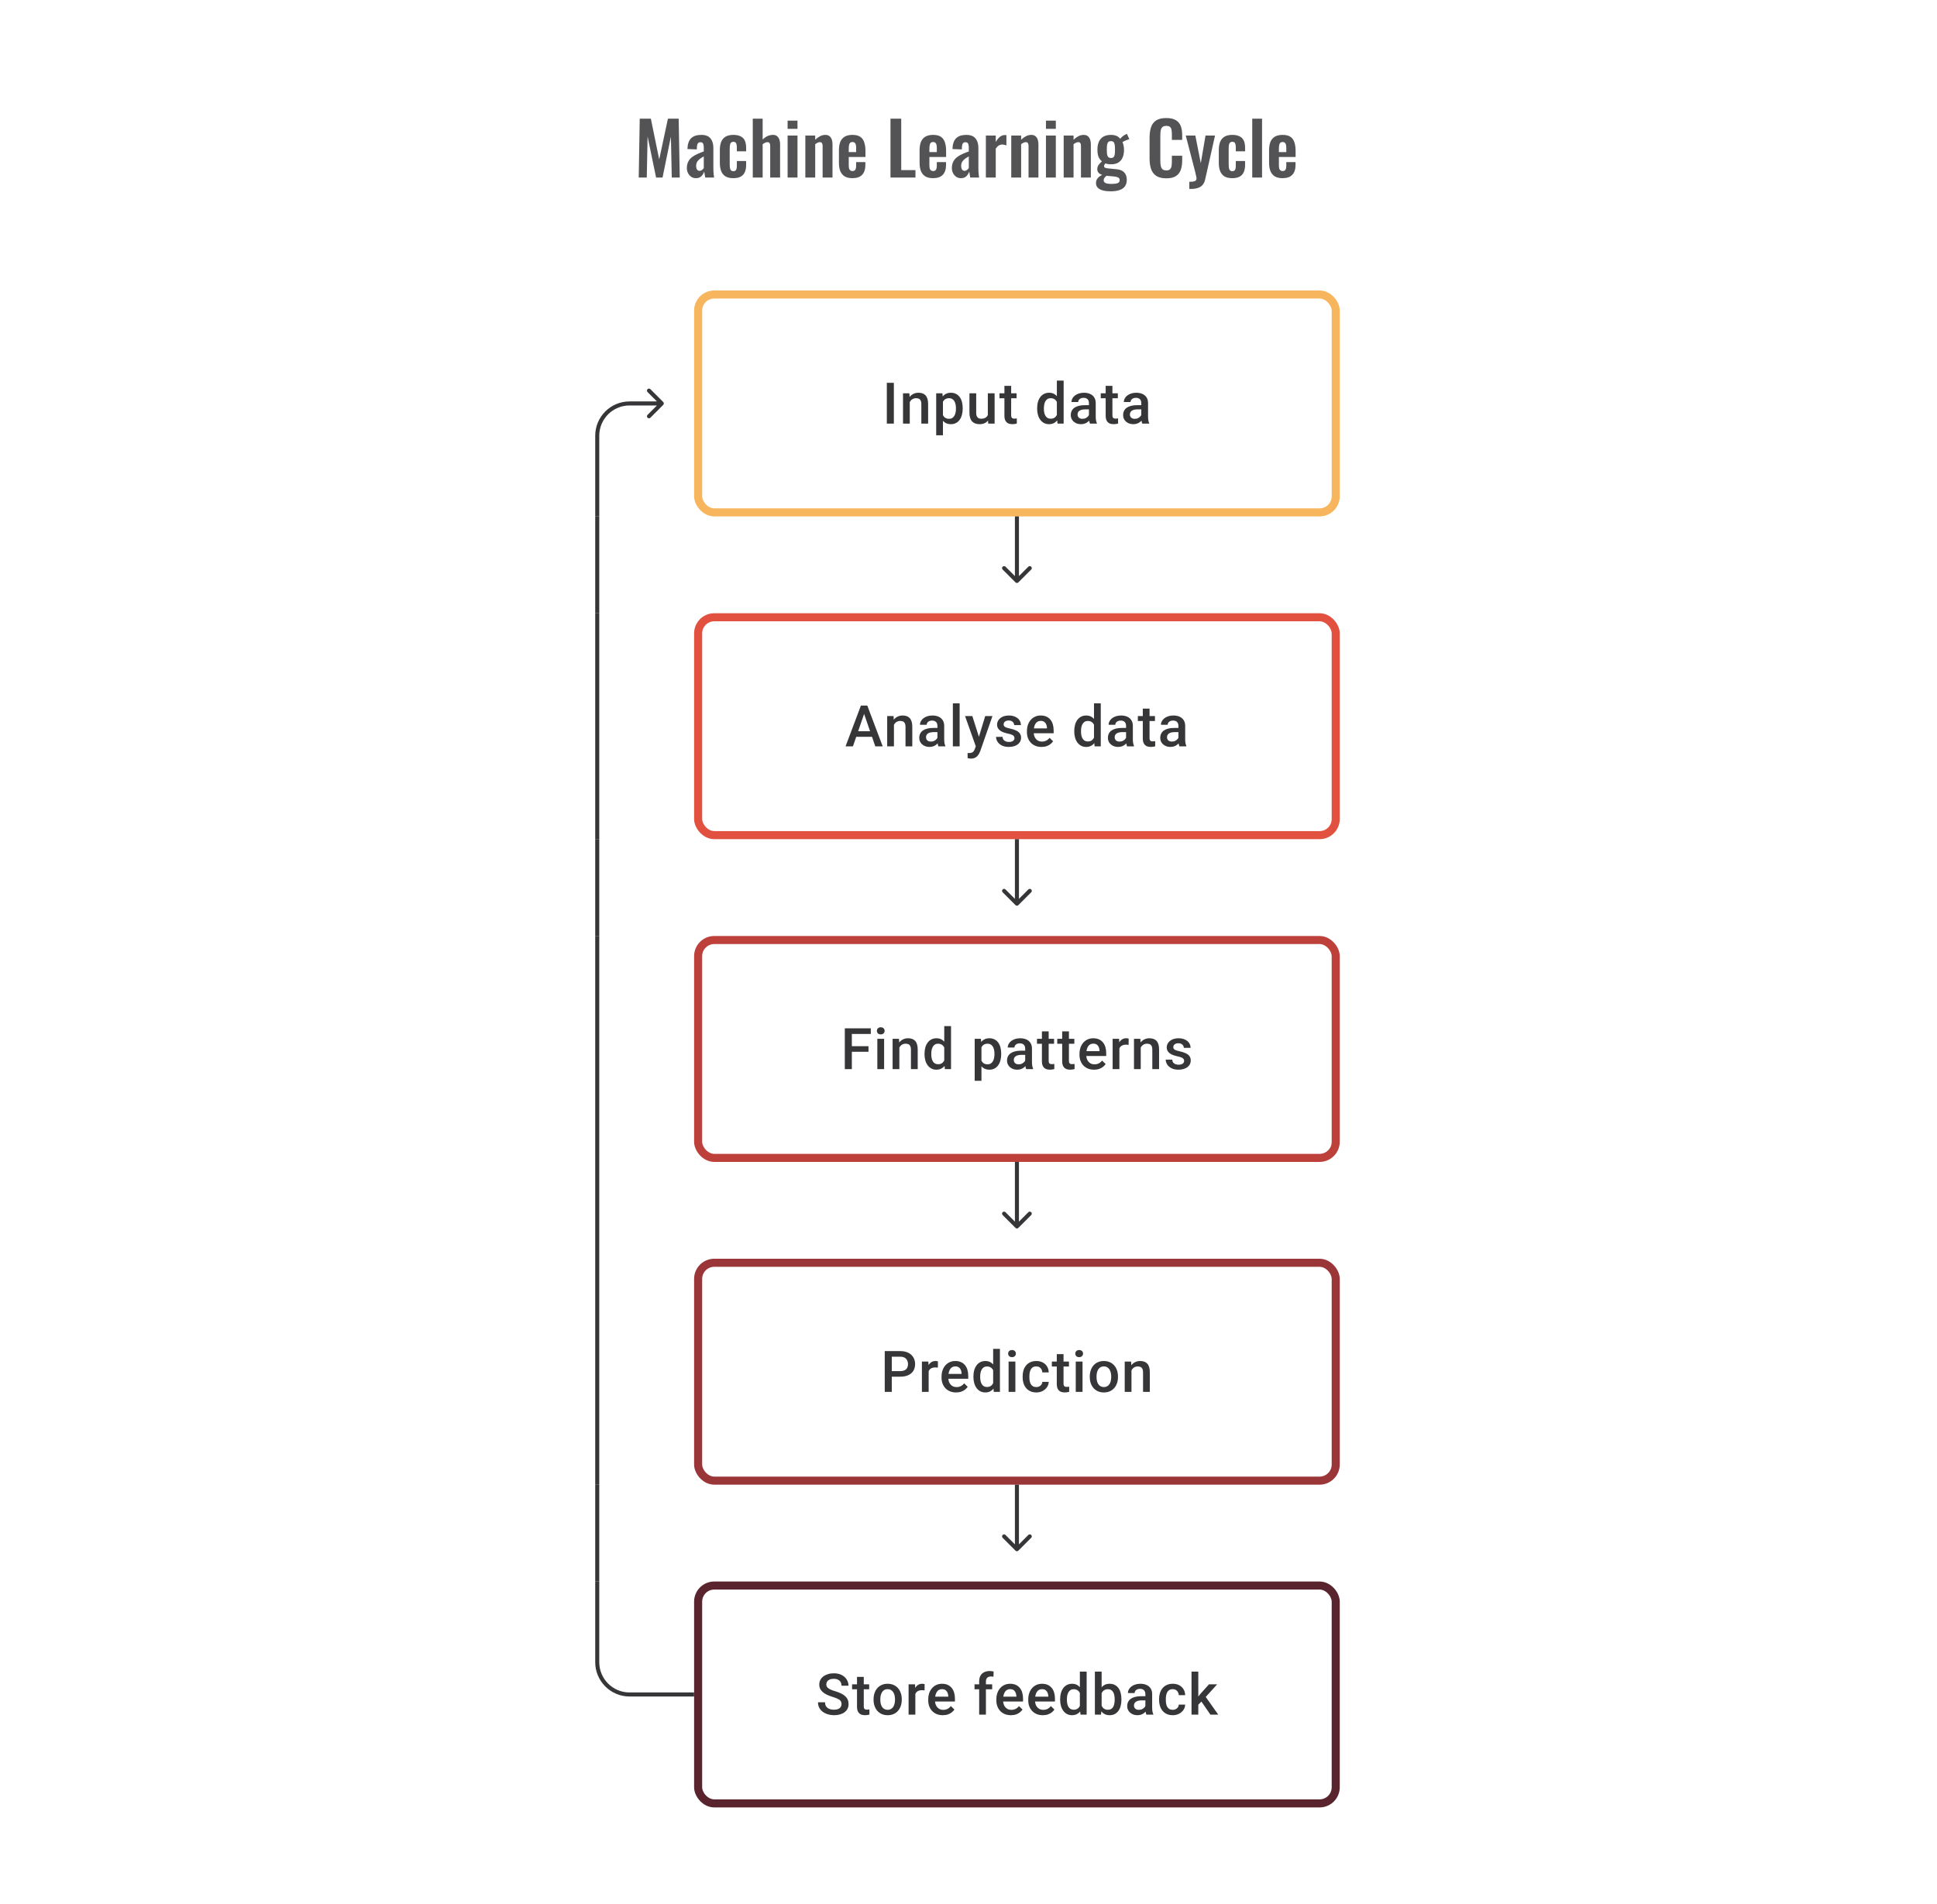 <svg width="480" height="472" viewBox="0 0 480 472" fill="none" xmlns="http://www.w3.org/2000/svg">
<path d="M164.354 100.354C164.549 100.158 164.549 99.842 164.354 99.646L161.172 96.465C160.976 96.269 160.66 96.269 160.464 96.465C160.269 96.66 160.269 96.976 160.464 97.172L163.293 100L160.464 102.828C160.269 103.024 160.269 103.34 160.464 103.536C160.66 103.731 160.976 103.731 161.172 103.536L164.354 100.354ZM156 100.5L164 100.5L164 99.5L156 99.5L156 100.5ZM147.5 108V128H148.5V108H147.5ZM156 99.5C151.306 99.5 147.5 103.306 147.5 108H148.5C148.5 103.858 151.858 100.5 156 100.5L156 99.5Z" fill="#1E1E21" fill-opacity="0.89"/>
<path d="M221.503 94.891V105H219.76V94.891H221.503ZM225.446 99.091V105H223.773V97.487H225.349L225.446 99.091ZM225.148 100.966L224.606 100.959C224.611 100.427 224.685 99.938 224.828 99.494C224.976 99.049 225.18 98.668 225.439 98.348C225.703 98.029 226.018 97.784 226.383 97.612C226.749 97.436 227.156 97.348 227.605 97.348C227.967 97.348 228.293 97.399 228.584 97.501C228.881 97.598 229.133 97.758 229.341 97.98C229.554 98.203 229.716 98.492 229.827 98.848C229.938 99.2 229.994 99.633 229.994 100.147V105H228.314V100.14C228.314 99.779 228.26 99.494 228.154 99.286C228.052 99.073 227.902 98.922 227.703 98.834C227.508 98.742 227.265 98.695 226.974 98.695C226.687 98.695 226.43 98.756 226.203 98.876C225.976 98.996 225.784 99.161 225.627 99.369C225.474 99.577 225.356 99.818 225.273 100.091C225.189 100.364 225.148 100.656 225.148 100.966ZM233.667 98.931V107.888H231.993V97.487H233.535L233.667 98.931ZM238.562 101.174V101.32C238.562 101.866 238.497 102.373 238.367 102.841C238.242 103.304 238.055 103.709 237.805 104.056C237.56 104.398 237.256 104.664 236.895 104.854C236.534 105.044 236.118 105.139 235.646 105.139C235.178 105.139 234.768 105.053 234.417 104.882C234.069 104.706 233.776 104.458 233.535 104.139C233.294 103.82 233.1 103.445 232.952 103.014C232.808 102.579 232.706 102.102 232.646 101.584V101.021C232.706 100.471 232.808 99.971 232.952 99.522C233.1 99.073 233.294 98.686 233.535 98.362C233.776 98.038 234.069 97.788 234.417 97.612C234.764 97.436 235.169 97.348 235.632 97.348C236.104 97.348 236.523 97.441 236.888 97.626C237.254 97.807 237.562 98.066 237.812 98.404C238.062 98.737 238.249 99.14 238.374 99.612C238.499 100.079 238.562 100.6 238.562 101.174ZM236.888 101.32V101.174C236.888 100.827 236.856 100.505 236.791 100.209C236.726 99.908 236.625 99.644 236.486 99.418C236.347 99.191 236.169 99.015 235.951 98.89C235.738 98.76 235.481 98.695 235.18 98.695C234.884 98.695 234.63 98.746 234.417 98.848C234.204 98.945 234.025 99.082 233.882 99.258C233.739 99.434 233.627 99.64 233.549 99.876C233.47 100.107 233.414 100.36 233.382 100.633V101.98C233.438 102.313 233.533 102.618 233.667 102.896C233.801 103.174 233.991 103.396 234.236 103.563C234.486 103.725 234.805 103.806 235.194 103.806C235.495 103.806 235.752 103.741 235.965 103.611C236.178 103.482 236.352 103.304 236.486 103.077C236.625 102.845 236.726 102.579 236.791 102.278C236.856 101.977 236.888 101.658 236.888 101.32ZM244.79 103.229V97.487H246.47V105H244.887L244.79 103.229ZM245.026 101.667L245.588 101.653C245.588 102.158 245.533 102.623 245.422 103.049C245.31 103.47 245.139 103.838 244.908 104.153C244.676 104.463 244.38 104.706 244.019 104.882C243.658 105.053 243.225 105.139 242.721 105.139C242.355 105.139 242.019 105.086 241.714 104.979C241.408 104.873 241.144 104.708 240.922 104.486C240.705 104.264 240.536 103.975 240.415 103.618C240.295 103.262 240.235 102.836 240.235 102.341V97.487H241.908V102.355C241.908 102.628 241.941 102.857 242.005 103.042C242.07 103.222 242.158 103.368 242.269 103.479C242.38 103.59 242.51 103.669 242.658 103.715C242.806 103.762 242.964 103.785 243.13 103.785C243.607 103.785 243.982 103.692 244.255 103.507C244.533 103.317 244.73 103.063 244.845 102.743C244.966 102.424 245.026 102.065 245.026 101.667ZM251.913 97.487V98.709H247.678V97.487H251.913ZM248.9 95.647H250.573V102.924C250.573 103.155 250.606 103.334 250.67 103.459C250.74 103.579 250.835 103.66 250.955 103.702C251.076 103.743 251.217 103.764 251.379 103.764C251.494 103.764 251.606 103.757 251.712 103.743C251.818 103.729 251.904 103.715 251.969 103.702L251.976 104.979C251.837 105.021 251.675 105.058 251.49 105.09C251.309 105.123 251.101 105.139 250.865 105.139C250.481 105.139 250.14 105.072 249.844 104.938C249.548 104.799 249.317 104.574 249.15 104.264C248.983 103.954 248.9 103.542 248.9 103.028V95.647ZM261.897 103.445V94.335H263.578V105H262.057L261.897 103.445ZM257.009 101.327V101.181C257.009 100.612 257.076 100.093 257.211 99.626C257.345 99.154 257.539 98.749 257.794 98.411C258.048 98.068 258.359 97.807 258.724 97.626C259.09 97.441 259.502 97.348 259.96 97.348C260.414 97.348 260.812 97.436 261.154 97.612C261.497 97.788 261.789 98.04 262.029 98.369C262.27 98.693 262.462 99.082 262.606 99.536C262.749 99.985 262.851 100.485 262.911 101.035V101.501C262.851 102.037 262.749 102.528 262.606 102.973C262.462 103.417 262.27 103.801 262.029 104.125C261.789 104.449 261.495 104.699 261.147 104.875C260.805 105.051 260.405 105.139 259.946 105.139C259.493 105.139 259.083 105.044 258.717 104.854C258.356 104.664 258.048 104.398 257.794 104.056C257.539 103.713 257.345 103.31 257.211 102.848C257.076 102.38 257.009 101.873 257.009 101.327ZM258.683 101.181V101.327C258.683 101.67 258.713 101.989 258.773 102.285C258.838 102.581 258.937 102.843 259.071 103.07C259.206 103.292 259.379 103.468 259.592 103.597C259.81 103.722 260.069 103.785 260.37 103.785C260.749 103.785 261.062 103.702 261.307 103.535C261.552 103.368 261.745 103.144 261.883 102.861C262.027 102.574 262.124 102.255 262.175 101.903V100.647C262.147 100.373 262.089 100.119 262.001 99.883C261.918 99.647 261.805 99.441 261.661 99.265C261.518 99.084 261.34 98.945 261.127 98.848C260.918 98.746 260.671 98.695 260.384 98.695C260.078 98.695 259.819 98.76 259.606 98.89C259.393 99.019 259.217 99.198 259.078 99.424C258.944 99.651 258.845 99.915 258.78 100.216C258.715 100.517 258.683 100.839 258.683 101.181ZM269.847 103.493V99.91C269.847 99.642 269.799 99.411 269.701 99.216C269.604 99.022 269.456 98.871 269.257 98.765C269.063 98.658 268.817 98.605 268.521 98.605C268.248 98.605 268.012 98.651 267.813 98.744C267.614 98.837 267.459 98.962 267.348 99.119C267.237 99.276 267.181 99.455 267.181 99.654H265.515C265.515 99.357 265.586 99.07 265.73 98.793C265.873 98.515 266.082 98.267 266.355 98.05C266.628 97.832 266.954 97.661 267.334 97.536C267.713 97.411 268.139 97.348 268.611 97.348C269.176 97.348 269.676 97.443 270.111 97.633C270.551 97.823 270.896 98.11 271.146 98.494C271.4 98.874 271.528 99.35 271.528 99.924V103.264C271.528 103.607 271.551 103.915 271.597 104.188C271.648 104.456 271.72 104.69 271.812 104.889V105H270.097C270.018 104.819 269.956 104.59 269.91 104.313C269.868 104.03 269.847 103.757 269.847 103.493ZM270.09 100.431L270.104 101.466H268.903C268.593 101.466 268.32 101.496 268.084 101.556C267.848 101.612 267.651 101.695 267.493 101.806C267.336 101.917 267.218 102.051 267.139 102.209C267.061 102.366 267.021 102.544 267.021 102.743C267.021 102.942 267.068 103.125 267.16 103.292C267.253 103.454 267.387 103.581 267.563 103.674C267.743 103.766 267.961 103.813 268.216 103.813C268.558 103.813 268.857 103.743 269.111 103.604C269.37 103.461 269.574 103.287 269.722 103.084C269.87 102.875 269.949 102.679 269.958 102.493L270.5 103.236C270.444 103.426 270.349 103.63 270.215 103.847C270.081 104.065 269.905 104.273 269.688 104.472C269.475 104.667 269.218 104.826 268.917 104.951C268.621 105.076 268.278 105.139 267.889 105.139C267.399 105.139 266.961 105.042 266.577 104.847C266.193 104.648 265.892 104.382 265.674 104.049C265.457 103.711 265.348 103.329 265.348 102.903C265.348 102.505 265.422 102.153 265.57 101.848C265.723 101.538 265.945 101.278 266.237 101.07C266.533 100.862 266.894 100.704 267.32 100.598C267.746 100.487 268.232 100.431 268.778 100.431H270.09ZM277.006 97.487V98.709H272.77V97.487H277.006ZM273.992 95.647H275.665V102.924C275.665 103.155 275.698 103.334 275.763 103.459C275.832 103.579 275.927 103.66 276.047 103.702C276.168 103.743 276.309 103.764 276.471 103.764C276.587 103.764 276.698 103.757 276.804 103.743C276.911 103.729 276.996 103.715 277.061 103.702L277.068 104.979C276.929 105.021 276.767 105.058 276.582 105.09C276.401 105.123 276.193 105.139 275.957 105.139C275.573 105.139 275.233 105.072 274.936 104.938C274.64 104.799 274.409 104.574 274.242 104.264C274.075 103.954 273.992 103.542 273.992 103.028V95.647ZM282.817 103.493V99.91C282.817 99.642 282.768 99.411 282.671 99.216C282.574 99.022 282.426 98.871 282.227 98.765C282.032 98.658 281.787 98.605 281.491 98.605C281.218 98.605 280.981 98.651 280.782 98.744C280.583 98.837 280.428 98.962 280.317 99.119C280.206 99.276 280.151 99.455 280.151 99.654H278.484C278.484 99.357 278.556 99.07 278.699 98.793C278.843 98.515 279.051 98.267 279.324 98.05C279.597 97.832 279.924 97.661 280.303 97.536C280.683 97.411 281.109 97.348 281.581 97.348C282.146 97.348 282.646 97.443 283.081 97.633C283.52 97.823 283.865 98.11 284.115 98.494C284.37 98.874 284.497 99.35 284.497 99.924V103.264C284.497 103.607 284.52 103.915 284.567 104.188C284.617 104.456 284.689 104.69 284.782 104.889V105H283.067C282.988 104.819 282.926 104.59 282.879 104.313C282.838 104.03 282.817 103.757 282.817 103.493ZM283.06 100.431L283.074 101.466H281.873C281.562 101.466 281.289 101.496 281.053 101.556C280.817 101.612 280.62 101.695 280.463 101.806C280.306 101.917 280.188 102.051 280.109 102.209C280.03 102.366 279.991 102.544 279.991 102.743C279.991 102.942 280.037 103.125 280.13 103.292C280.222 103.454 280.357 103.581 280.532 103.674C280.713 103.766 280.931 103.813 281.185 103.813C281.528 103.813 281.826 103.743 282.081 103.604C282.34 103.461 282.544 103.287 282.692 103.084C282.84 102.875 282.919 102.679 282.928 102.493L283.47 103.236C283.414 103.426 283.319 103.63 283.185 103.847C283.051 104.065 282.875 104.273 282.657 104.472C282.444 104.667 282.187 104.826 281.886 104.951C281.59 105.076 281.248 105.139 280.859 105.139C280.368 105.139 279.931 105.042 279.547 104.847C279.162 104.648 278.861 104.382 278.644 104.049C278.426 103.711 278.318 103.329 278.318 102.903C278.318 102.505 278.392 102.153 278.54 101.848C278.692 101.538 278.915 101.278 279.206 101.07C279.503 100.862 279.864 100.704 280.289 100.598C280.715 100.487 281.201 100.431 281.748 100.431H283.06Z" fill="#1E1E21" fill-opacity="0.89"/>
<rect x="173" y="73" width="158" height="54" rx="4" stroke="#F7B65E" stroke-width="2"/>
<path d="M148 128V152" stroke="#1E1E21" stroke-opacity="0.89"/>
<path d="M251.646 144.354C251.842 144.549 252.158 144.549 252.354 144.354L255.536 141.172C255.731 140.976 255.731 140.66 255.536 140.464C255.34 140.269 255.024 140.269 254.828 140.464L252 143.293L249.172 140.464C248.976 140.269 248.66 140.269 248.464 140.464C248.269 140.66 248.269 140.976 248.464 141.172L251.646 144.354ZM251.5 128V144H252.5V128H251.5Z" fill="#1E1E21" fill-opacity="0.89"/>
<path d="M148 152V208" stroke="#1E1E21" stroke-opacity="0.89"/>
<path d="M214.379 176.237L211.359 185H209.532L213.337 174.89H214.504L214.379 176.237ZM216.906 185L213.879 176.237L213.747 174.89H214.921L218.739 185H216.906ZM216.761 181.251V182.632H211.261V181.251H216.761ZM221.523 179.091V185H219.85V177.487H221.426L221.523 179.091ZM221.225 180.966L220.683 180.959C220.688 180.427 220.762 179.938 220.905 179.494C221.054 179.05 221.257 178.668 221.516 178.348C221.78 178.029 222.095 177.784 222.461 177.612C222.826 177.436 223.234 177.348 223.683 177.348C224.044 177.348 224.37 177.399 224.662 177.501C224.958 177.598 225.21 177.758 225.419 177.98C225.632 178.202 225.794 178.492 225.905 178.848C226.016 179.2 226.071 179.633 226.071 180.147V185H224.391V180.14C224.391 179.779 224.338 179.494 224.231 179.286C224.129 179.073 223.979 178.922 223.78 178.834C223.586 178.742 223.343 178.695 223.051 178.695C222.764 178.695 222.507 178.756 222.28 178.876C222.053 178.996 221.861 179.161 221.704 179.369C221.551 179.577 221.433 179.818 221.35 180.091C221.266 180.364 221.225 180.656 221.225 180.966ZM232.299 183.493V179.911C232.299 179.642 232.251 179.411 232.153 179.216C232.056 179.022 231.908 178.871 231.709 178.765C231.515 178.658 231.269 178.605 230.973 178.605C230.7 178.605 230.464 178.651 230.265 178.744C230.066 178.837 229.911 178.962 229.8 179.119C229.688 179.276 229.633 179.455 229.633 179.654H227.967C227.967 179.357 228.038 179.07 228.182 178.793C228.325 178.515 228.534 178.267 228.807 178.05C229.08 177.832 229.406 177.661 229.786 177.536C230.165 177.411 230.591 177.348 231.063 177.348C231.628 177.348 232.128 177.443 232.563 177.633C233.003 177.823 233.348 178.11 233.598 178.494C233.852 178.874 233.979 179.35 233.979 179.924V183.264C233.979 183.607 234.003 183.915 234.049 184.188C234.1 184.456 234.172 184.69 234.264 184.889V185H232.549C232.47 184.819 232.408 184.59 232.362 184.313C232.32 184.03 232.299 183.757 232.299 183.493ZM232.542 180.431L232.556 181.466H231.355C231.045 181.466 230.772 181.496 230.536 181.556C230.3 181.612 230.103 181.695 229.945 181.806C229.788 181.917 229.67 182.051 229.591 182.209C229.513 182.366 229.473 182.544 229.473 182.743C229.473 182.942 229.52 183.125 229.612 183.292C229.705 183.454 229.839 183.581 230.015 183.674C230.195 183.766 230.413 183.813 230.668 183.813C231.01 183.813 231.309 183.743 231.563 183.604C231.822 183.461 232.026 183.287 232.174 183.084C232.322 182.875 232.401 182.679 232.41 182.493L232.952 183.236C232.896 183.426 232.801 183.63 232.667 183.847C232.533 184.065 232.357 184.273 232.139 184.472C231.927 184.667 231.67 184.826 231.369 184.951C231.073 185.076 230.73 185.139 230.341 185.139C229.851 185.139 229.413 185.042 229.029 184.847C228.645 184.648 228.344 184.382 228.126 184.049C227.909 183.711 227.8 183.329 227.8 182.903C227.8 182.505 227.874 182.153 228.022 181.848C228.175 181.538 228.397 181.278 228.689 181.07C228.985 180.862 229.346 180.704 229.772 180.598C230.198 180.487 230.684 180.431 231.23 180.431H232.542ZM237.805 174.335V185H236.125V174.335H237.805ZM242.103 184.181L244.144 177.487H245.935L242.922 186.146C242.853 186.331 242.762 186.532 242.651 186.75C242.54 186.967 242.394 187.173 242.214 187.368C242.038 187.567 241.818 187.726 241.554 187.847C241.29 187.972 240.971 188.034 240.596 188.034C240.448 188.034 240.304 188.02 240.165 187.993C240.031 187.969 239.904 187.944 239.784 187.916L239.777 186.639C239.823 186.643 239.878 186.648 239.943 186.653C240.013 186.657 240.068 186.659 240.11 186.659C240.388 186.659 240.619 186.625 240.804 186.555C240.989 186.491 241.14 186.384 241.256 186.236C241.376 186.088 241.478 185.889 241.561 185.639L242.103 184.181ZM240.95 177.487L242.735 183.111L243.033 184.875L241.874 185.174L239.145 177.487H240.95ZM251.393 182.966C251.393 182.799 251.351 182.649 251.268 182.514C251.184 182.375 251.025 182.25 250.789 182.139C250.557 182.028 250.215 181.926 249.761 181.834C249.363 181.746 248.997 181.642 248.664 181.521C248.335 181.396 248.053 181.246 247.817 181.07C247.581 180.894 247.398 180.686 247.268 180.445C247.139 180.204 247.074 179.927 247.074 179.612C247.074 179.306 247.141 179.017 247.275 178.744C247.409 178.471 247.602 178.23 247.851 178.022C248.101 177.814 248.405 177.649 248.761 177.529C249.122 177.409 249.525 177.348 249.969 177.348C250.599 177.348 251.138 177.455 251.587 177.668C252.041 177.876 252.388 178.161 252.629 178.522C252.869 178.878 252.99 179.281 252.99 179.73H251.316C251.316 179.531 251.265 179.346 251.163 179.175C251.066 178.999 250.918 178.857 250.719 178.751C250.52 178.64 250.27 178.584 249.969 178.584C249.682 178.584 249.444 178.631 249.254 178.723C249.069 178.811 248.93 178.927 248.837 179.07C248.749 179.214 248.706 179.371 248.706 179.543C248.706 179.667 248.729 179.781 248.775 179.883C248.826 179.98 248.909 180.07 249.025 180.154C249.141 180.232 249.298 180.306 249.497 180.376C249.701 180.445 249.955 180.512 250.261 180.577C250.835 180.697 251.328 180.852 251.74 181.042C252.156 181.227 252.476 181.468 252.698 181.764C252.92 182.056 253.031 182.426 253.031 182.875C253.031 183.209 252.959 183.514 252.816 183.792C252.677 184.065 252.473 184.303 252.205 184.507C251.936 184.706 251.615 184.861 251.24 184.972C250.87 185.083 250.453 185.139 249.99 185.139C249.31 185.139 248.733 185.019 248.261 184.778C247.789 184.532 247.43 184.22 247.185 183.84C246.944 183.456 246.824 183.058 246.824 182.646H248.442C248.46 182.956 248.546 183.204 248.699 183.389C248.856 183.57 249.05 183.702 249.282 183.785C249.518 183.864 249.761 183.903 250.011 183.903C250.312 183.903 250.564 183.864 250.768 183.785C250.971 183.702 251.126 183.59 251.233 183.452C251.339 183.308 251.393 183.146 251.393 182.966ZM258.093 185.139C257.537 185.139 257.035 185.049 256.586 184.868C256.142 184.683 255.762 184.426 255.447 184.097C255.137 183.769 254.899 183.382 254.732 182.938C254.565 182.493 254.482 182.014 254.482 181.501V181.223C254.482 180.635 254.568 180.103 254.739 179.626C254.91 179.149 255.149 178.742 255.454 178.404C255.76 178.061 256.121 177.8 256.537 177.619C256.954 177.439 257.405 177.348 257.891 177.348C258.428 177.348 258.898 177.439 259.301 177.619C259.704 177.8 260.037 178.054 260.301 178.383C260.569 178.707 260.768 179.094 260.898 179.543C261.032 179.992 261.099 180.487 261.099 181.028V181.744H255.294V180.542H259.447V180.41C259.437 180.11 259.377 179.827 259.266 179.563C259.16 179.3 258.995 179.087 258.773 178.925C258.551 178.763 258.255 178.682 257.884 178.682C257.607 178.682 257.359 178.742 257.141 178.862C256.928 178.978 256.75 179.147 256.607 179.369C256.463 179.591 256.352 179.86 256.273 180.174C256.199 180.485 256.162 180.834 256.162 181.223V181.501C256.162 181.829 256.206 182.135 256.294 182.417C256.387 182.695 256.521 182.938 256.697 183.146C256.873 183.354 257.086 183.519 257.336 183.639C257.586 183.755 257.87 183.813 258.19 183.813C258.593 183.813 258.951 183.732 259.266 183.57C259.581 183.408 259.854 183.179 260.085 182.882L260.967 183.736C260.805 183.972 260.595 184.199 260.335 184.417C260.076 184.63 259.759 184.803 259.384 184.938C259.014 185.072 258.583 185.139 258.093 185.139ZM271.097 183.445V174.335H272.777V185H271.257L271.097 183.445ZM266.209 181.327V181.181C266.209 180.612 266.276 180.093 266.41 179.626C266.544 179.154 266.739 178.749 266.993 178.411C267.248 178.068 267.558 177.807 267.924 177.626C268.29 177.441 268.702 177.348 269.16 177.348C269.613 177.348 270.012 177.436 270.354 177.612C270.697 177.788 270.988 178.04 271.229 178.369C271.47 178.693 271.662 179.082 271.805 179.536C271.949 179.985 272.051 180.485 272.111 181.035V181.501C272.051 182.037 271.949 182.528 271.805 182.973C271.662 183.417 271.47 183.801 271.229 184.125C270.988 184.449 270.694 184.699 270.347 184.875C270.005 185.051 269.604 185.139 269.146 185.139C268.692 185.139 268.283 185.044 267.917 184.854C267.556 184.664 267.248 184.398 266.993 184.056C266.739 183.713 266.544 183.31 266.41 182.848C266.276 182.38 266.209 181.873 266.209 181.327ZM267.882 181.181V181.327C267.882 181.67 267.912 181.989 267.973 182.285C268.037 182.581 268.137 182.843 268.271 183.07C268.405 183.292 268.579 183.468 268.792 183.597C269.009 183.722 269.269 183.785 269.569 183.785C269.949 183.785 270.262 183.702 270.507 183.535C270.752 183.368 270.944 183.144 271.083 182.861C271.227 182.574 271.324 182.255 271.375 181.903V180.647C271.347 180.373 271.289 180.119 271.201 179.883C271.118 179.647 271.004 179.441 270.861 179.265C270.717 179.084 270.539 178.945 270.326 178.848C270.118 178.746 269.87 178.695 269.583 178.695C269.278 178.695 269.019 178.76 268.806 178.89C268.593 179.019 268.417 179.198 268.278 179.424C268.144 179.651 268.044 179.915 267.979 180.216C267.915 180.517 267.882 180.839 267.882 181.181ZM279.047 183.493V179.911C279.047 179.642 278.998 179.411 278.901 179.216C278.804 179.022 278.656 178.871 278.457 178.765C278.262 178.658 278.017 178.605 277.721 178.605C277.448 178.605 277.212 178.651 277.012 178.744C276.813 178.837 276.658 178.962 276.547 179.119C276.436 179.276 276.381 179.455 276.381 179.654H274.714C274.714 179.357 274.786 179.07 274.929 178.793C275.073 178.515 275.281 178.267 275.554 178.05C275.827 177.832 276.154 177.661 276.533 177.536C276.913 177.411 277.339 177.348 277.811 177.348C278.376 177.348 278.876 177.443 279.311 177.633C279.75 177.823 280.095 178.11 280.345 178.494C280.6 178.874 280.727 179.35 280.727 179.924V183.264C280.727 183.607 280.75 183.915 280.797 184.188C280.848 184.456 280.919 184.69 281.012 184.889V185H279.297C279.218 184.819 279.156 184.59 279.109 184.313C279.068 184.03 279.047 183.757 279.047 183.493ZM279.29 180.431L279.304 181.466H278.103C277.792 181.466 277.519 181.496 277.283 181.556C277.047 181.612 276.85 181.695 276.693 181.806C276.536 181.917 276.418 182.051 276.339 182.209C276.26 182.366 276.221 182.544 276.221 182.743C276.221 182.942 276.267 183.125 276.36 183.292C276.452 183.454 276.587 183.581 276.763 183.674C276.943 183.766 277.161 183.813 277.415 183.813C277.758 183.813 278.056 183.743 278.311 183.604C278.57 183.461 278.774 183.287 278.922 183.084C279.07 182.875 279.149 182.679 279.158 182.493L279.7 183.236C279.644 183.426 279.549 183.63 279.415 183.847C279.281 184.065 279.105 184.273 278.887 184.472C278.674 184.667 278.417 184.826 278.116 184.951C277.82 185.076 277.478 185.139 277.089 185.139C276.598 185.139 276.161 185.042 275.777 184.847C275.392 184.648 275.091 184.382 274.874 184.049C274.656 183.711 274.548 183.329 274.548 182.903C274.548 182.505 274.622 182.153 274.77 181.848C274.923 181.538 275.145 181.278 275.436 181.07C275.733 180.862 276.094 180.704 276.519 180.598C276.945 180.487 277.431 180.431 277.978 180.431H279.29ZM286.205 177.487V178.709H281.97V177.487H286.205ZM283.192 175.647H284.865V182.924C284.865 183.155 284.898 183.334 284.962 183.459C285.032 183.579 285.127 183.66 285.247 183.702C285.367 183.743 285.509 183.764 285.671 183.764C285.786 183.764 285.897 183.757 286.004 183.743C286.11 183.729 286.196 183.715 286.261 183.702L286.268 184.979C286.129 185.021 285.967 185.058 285.782 185.09C285.601 185.123 285.393 185.139 285.157 185.139C284.773 185.139 284.432 185.072 284.136 184.938C283.84 184.799 283.608 184.574 283.442 184.264C283.275 183.954 283.192 183.542 283.192 183.028V175.647ZM292.017 183.493V179.911C292.017 179.642 291.968 179.411 291.871 179.216C291.774 179.022 291.625 178.871 291.426 178.765C291.232 178.658 290.987 178.605 290.69 178.605C290.417 178.605 290.181 178.651 289.982 178.744C289.783 178.837 289.628 178.962 289.517 179.119C289.406 179.276 289.35 179.455 289.35 179.654H287.684C287.684 179.357 287.756 179.07 287.899 178.793C288.043 178.515 288.251 178.267 288.524 178.05C288.797 177.832 289.123 177.661 289.503 177.536C289.883 177.411 290.308 177.348 290.781 177.348C291.345 177.348 291.845 177.443 292.28 177.633C292.72 177.823 293.065 178.11 293.315 178.494C293.57 178.874 293.697 179.35 293.697 179.924V183.264C293.697 183.607 293.72 183.915 293.766 184.188C293.817 184.456 293.889 184.69 293.982 184.889V185H292.266C292.188 184.819 292.125 184.59 292.079 184.313C292.037 184.03 292.017 183.757 292.017 183.493ZM292.26 180.431L292.273 181.466H291.072C290.762 181.466 290.489 181.496 290.253 181.556C290.017 181.612 289.82 181.695 289.663 181.806C289.505 181.917 289.387 182.051 289.309 182.209C289.23 182.366 289.191 182.544 289.191 182.743C289.191 182.942 289.237 183.125 289.329 183.292C289.422 183.454 289.556 183.581 289.732 183.674C289.913 183.766 290.13 183.813 290.385 183.813C290.727 183.813 291.026 183.743 291.281 183.604C291.54 183.461 291.743 183.287 291.892 183.084C292.04 182.875 292.118 182.679 292.128 182.493L292.669 183.236C292.614 183.426 292.519 183.63 292.385 183.847C292.25 184.065 292.074 184.273 291.857 184.472C291.644 184.667 291.387 184.826 291.086 184.951C290.79 185.076 290.447 185.139 290.059 185.139C289.568 185.139 289.13 185.042 288.746 184.847C288.362 184.648 288.061 184.382 287.844 184.049C287.626 183.711 287.517 183.329 287.517 182.903C287.517 182.505 287.591 182.153 287.739 181.848C287.892 181.538 288.114 181.278 288.406 181.07C288.702 180.862 289.063 180.704 289.489 180.598C289.915 180.487 290.401 180.431 290.947 180.431H292.26Z" fill="#1E1E21" fill-opacity="0.89"/>
<rect x="173" y="153" width="158" height="54" rx="4" stroke="#E25140" stroke-width="2"/>
<path d="M148 208V232" stroke="#1E1E21" stroke-opacity="0.89"/>
<path d="M251.646 224.354C251.842 224.549 252.158 224.549 252.354 224.354L255.536 221.172C255.731 220.976 255.731 220.66 255.536 220.464C255.34 220.269 255.024 220.269 254.828 220.464L252 223.293L249.172 220.464C248.976 220.269 248.66 220.269 248.464 220.464C248.269 220.66 248.269 220.976 248.464 221.172L251.646 224.354ZM251.5 208V224H252.5V208H251.5Z" fill="#1E1E21" fill-opacity="0.89"/>
<path d="M148 232V288" stroke="#1E1E21" stroke-opacity="0.89"/>
<path d="M211.091 254.89V265H209.349V254.89H211.091ZM215.216 259.313V260.695H210.647V259.313H215.216ZM215.792 254.89V256.279H210.647V254.89H215.792ZM219.09 257.487V265H217.41V257.487H219.09ZM217.298 255.515C217.298 255.261 217.382 255.05 217.548 254.884C217.72 254.712 217.956 254.627 218.257 254.627C218.553 254.627 218.787 254.712 218.958 254.884C219.129 255.05 219.215 255.261 219.215 255.515C219.215 255.765 219.129 255.974 218.958 256.14C218.787 256.307 218.553 256.39 218.257 256.39C217.956 256.39 217.72 256.307 217.548 256.14C217.382 255.974 217.298 255.765 217.298 255.515ZM222.867 259.091V265H221.193V257.487H222.77L222.867 259.091ZM222.568 260.966L222.027 260.959C222.031 260.427 222.105 259.938 222.249 259.494C222.397 259.05 222.601 258.668 222.86 258.348C223.124 258.029 223.438 257.784 223.804 257.612C224.17 257.436 224.577 257.348 225.026 257.348C225.387 257.348 225.714 257.399 226.005 257.501C226.301 257.598 226.554 257.758 226.762 257.98C226.975 258.202 227.137 258.492 227.248 258.848C227.359 259.2 227.415 259.633 227.415 260.147V265H225.734V260.14C225.734 259.779 225.681 259.494 225.575 259.286C225.473 259.073 225.322 258.922 225.123 258.834C224.929 258.742 224.686 258.695 224.394 258.695C224.107 258.695 223.85 258.756 223.624 258.876C223.397 258.996 223.205 259.161 223.047 259.369C222.895 259.577 222.777 259.818 222.693 260.091C222.61 260.364 222.568 260.656 222.568 260.966ZM233.99 263.445V254.335H235.67V265H234.149L233.99 263.445ZM229.102 261.327V261.181C229.102 260.612 229.169 260.093 229.303 259.626C229.437 259.154 229.632 258.749 229.886 258.411C230.141 258.068 230.451 257.807 230.817 257.626C231.182 257.441 231.594 257.348 232.053 257.348C232.506 257.348 232.904 257.436 233.247 257.612C233.589 257.788 233.881 258.04 234.122 258.369C234.362 258.693 234.554 259.082 234.698 259.536C234.841 259.985 234.943 260.485 235.003 261.035V261.501C234.943 262.037 234.841 262.528 234.698 262.973C234.554 263.417 234.362 263.801 234.122 264.125C233.881 264.449 233.587 264.699 233.24 264.875C232.897 265.051 232.497 265.139 232.039 265.139C231.585 265.139 231.175 265.044 230.81 264.854C230.449 264.664 230.141 264.398 229.886 264.056C229.632 263.713 229.437 263.31 229.303 262.848C229.169 262.38 229.102 261.873 229.102 261.327ZM230.775 261.181V261.327C230.775 261.67 230.805 261.989 230.865 262.285C230.93 262.581 231.03 262.843 231.164 263.07C231.298 263.292 231.472 263.468 231.685 263.597C231.902 263.722 232.161 263.785 232.462 263.785C232.842 263.785 233.154 263.702 233.4 263.535C233.645 263.368 233.837 263.144 233.976 262.861C234.119 262.574 234.217 262.255 234.267 261.903V260.647C234.24 260.373 234.182 260.119 234.094 259.883C234.011 259.647 233.897 259.441 233.754 259.265C233.61 259.084 233.432 258.945 233.219 258.848C233.011 258.746 232.763 258.695 232.476 258.695C232.171 258.695 231.911 258.76 231.698 258.89C231.486 259.019 231.31 259.198 231.171 259.424C231.037 259.651 230.937 259.915 230.872 260.216C230.807 260.517 230.775 260.839 230.775 261.181ZM243.21 258.932V267.888H241.537V257.487H243.078L243.21 258.932ZM248.105 261.174V261.32C248.105 261.866 248.04 262.373 247.911 262.841C247.786 263.304 247.598 263.709 247.348 264.056C247.103 264.398 246.8 264.664 246.439 264.854C246.078 265.044 245.661 265.139 245.189 265.139C244.721 265.139 244.312 265.053 243.96 264.882C243.613 264.706 243.319 264.458 243.078 264.139C242.837 263.82 242.643 263.445 242.495 263.014C242.351 262.579 242.249 262.102 242.189 261.584V261.021C242.249 260.471 242.351 259.971 242.495 259.522C242.643 259.073 242.837 258.686 243.078 258.362C243.319 258.038 243.613 257.788 243.96 257.612C244.307 257.436 244.712 257.348 245.175 257.348C245.647 257.348 246.066 257.441 246.432 257.626C246.797 257.807 247.105 258.066 247.355 258.404C247.605 258.737 247.793 259.14 247.918 259.612C248.043 260.079 248.105 260.6 248.105 261.174ZM246.432 261.32V261.174C246.432 260.827 246.399 260.505 246.334 260.209C246.27 259.908 246.168 259.644 246.029 259.418C245.89 259.191 245.712 259.015 245.494 258.89C245.281 258.76 245.025 258.695 244.724 258.695C244.427 258.695 244.173 258.746 243.96 258.848C243.747 258.945 243.569 259.082 243.425 259.258C243.282 259.434 243.171 259.64 243.092 259.876C243.013 260.107 242.958 260.36 242.925 260.633V261.98C242.981 262.313 243.076 262.618 243.21 262.896C243.344 263.174 243.534 263.396 243.779 263.563C244.029 263.725 244.349 263.806 244.738 263.806C245.038 263.806 245.295 263.741 245.508 263.611C245.721 263.482 245.895 263.304 246.029 263.077C246.168 262.845 246.27 262.579 246.334 262.278C246.399 261.977 246.432 261.658 246.432 261.32ZM254.048 263.493V259.911C254.048 259.642 254 259.411 253.902 259.216C253.805 259.022 253.657 258.871 253.458 258.765C253.264 258.658 253.018 258.605 252.722 258.605C252.449 258.605 252.213 258.651 252.014 258.744C251.815 258.837 251.66 258.962 251.549 259.119C251.438 259.276 251.382 259.455 251.382 259.654H249.716C249.716 259.357 249.787 259.07 249.931 258.793C250.074 258.515 250.283 258.267 250.556 258.05C250.829 257.832 251.155 257.661 251.535 257.536C251.914 257.411 252.34 257.348 252.812 257.348C253.377 257.348 253.877 257.443 254.312 257.633C254.752 257.823 255.097 258.11 255.347 258.494C255.601 258.874 255.729 259.35 255.729 259.924V263.264C255.729 263.607 255.752 263.915 255.798 264.188C255.849 264.456 255.921 264.69 256.013 264.889V265H254.298C254.22 264.819 254.157 264.59 254.111 264.313C254.069 264.03 254.048 263.757 254.048 263.493ZM254.291 260.431L254.305 261.466H253.104C252.794 261.466 252.521 261.496 252.285 261.556C252.049 261.612 251.852 261.695 251.694 261.806C251.537 261.917 251.419 262.051 251.34 262.209C251.262 262.366 251.222 262.544 251.222 262.743C251.222 262.942 251.269 263.125 251.361 263.292C251.454 263.454 251.588 263.581 251.764 263.674C251.944 263.766 252.162 263.813 252.417 263.813C252.759 263.813 253.058 263.743 253.312 263.604C253.572 263.461 253.775 263.287 253.923 263.084C254.071 262.875 254.15 262.679 254.159 262.493L254.701 263.236C254.645 263.426 254.551 263.63 254.416 263.847C254.282 264.065 254.106 264.273 253.889 264.472C253.676 264.667 253.419 264.826 253.118 264.951C252.822 265.076 252.479 265.139 252.09 265.139C251.6 265.139 251.162 265.042 250.778 264.847C250.394 264.648 250.093 264.382 249.875 264.049C249.658 263.711 249.549 263.329 249.549 262.903C249.549 262.505 249.623 262.153 249.771 261.848C249.924 261.538 250.146 261.278 250.438 261.07C250.734 260.862 251.095 260.704 251.521 260.598C251.947 260.487 252.433 260.431 252.979 260.431H254.291ZM261.207 257.487V258.709H256.971V257.487H261.207ZM258.193 255.647H259.867V262.924C259.867 263.155 259.899 263.334 259.964 263.459C260.033 263.579 260.128 263.66 260.248 263.702C260.369 263.743 260.51 263.764 260.672 263.764C260.788 263.764 260.899 263.757 261.005 263.743C261.112 263.729 261.197 263.715 261.262 263.702L261.269 264.979C261.13 265.021 260.968 265.058 260.783 265.09C260.603 265.123 260.394 265.139 260.158 265.139C259.774 265.139 259.434 265.072 259.137 264.938C258.841 264.799 258.61 264.574 258.443 264.264C258.277 263.954 258.193 263.542 258.193 263.028V255.647ZM266.226 257.487V258.709H261.991V257.487H266.226ZM263.213 255.647H264.886V262.924C264.886 263.155 264.919 263.334 264.984 263.459C265.053 263.579 265.148 263.66 265.268 263.702C265.389 263.743 265.53 263.764 265.692 263.764C265.807 263.764 265.919 263.757 266.025 263.743C266.131 263.729 266.217 263.715 266.282 263.702L266.289 264.979C266.15 265.021 265.988 265.058 265.803 265.09C265.622 265.123 265.414 265.139 265.178 265.139C264.794 265.139 264.454 265.072 264.157 264.938C263.861 264.799 263.63 264.574 263.463 264.264C263.296 263.954 263.213 263.542 263.213 263.028V255.647ZM271.114 265.139C270.559 265.139 270.057 265.049 269.608 264.868C269.163 264.683 268.784 264.426 268.469 264.097C268.159 263.769 267.92 263.382 267.754 262.938C267.587 262.493 267.504 262.014 267.504 261.501V261.223C267.504 260.635 267.589 260.103 267.761 259.626C267.932 259.149 268.17 258.742 268.476 258.404C268.781 258.061 269.142 257.8 269.559 257.619C269.976 257.439 270.427 257.348 270.913 257.348C271.45 257.348 271.92 257.439 272.322 257.619C272.725 257.8 273.058 258.054 273.322 258.383C273.591 258.707 273.79 259.094 273.919 259.543C274.054 259.992 274.121 260.487 274.121 261.028V261.744H268.316V260.542H272.468V260.41C272.459 260.11 272.399 259.827 272.288 259.563C272.181 259.3 272.017 259.087 271.795 258.925C271.572 258.763 271.276 258.682 270.906 258.682C270.628 258.682 270.381 258.742 270.163 258.862C269.95 258.978 269.772 259.147 269.628 259.369C269.485 259.591 269.374 259.86 269.295 260.174C269.221 260.485 269.184 260.834 269.184 261.223V261.501C269.184 261.829 269.228 262.135 269.316 262.417C269.408 262.695 269.543 262.938 269.719 263.146C269.895 263.354 270.107 263.519 270.357 263.639C270.607 263.755 270.892 263.813 271.211 263.813C271.614 263.813 271.973 263.732 272.288 263.57C272.602 263.408 272.876 263.179 273.107 262.882L273.989 263.736C273.827 263.972 273.616 264.199 273.357 264.417C273.098 264.63 272.781 264.803 272.406 264.938C272.035 265.072 271.605 265.139 271.114 265.139ZM277.391 258.918V265H275.717V257.487H277.314L277.391 258.918ZM279.689 257.439L279.675 258.994C279.573 258.975 279.462 258.962 279.342 258.952C279.226 258.943 279.11 258.938 278.995 258.938C278.708 258.938 278.455 258.98 278.238 259.063C278.02 259.142 277.837 259.258 277.689 259.411C277.546 259.559 277.435 259.739 277.356 259.952C277.277 260.165 277.231 260.403 277.217 260.667L276.835 260.695C276.835 260.223 276.882 259.786 276.974 259.383C277.067 258.98 277.206 258.626 277.391 258.32C277.581 258.015 277.817 257.777 278.099 257.605C278.386 257.434 278.717 257.348 279.092 257.348C279.194 257.348 279.302 257.358 279.418 257.376C279.539 257.395 279.629 257.416 279.689 257.439ZM282.681 259.091V265H281.008V257.487H282.584L282.681 259.091ZM282.383 260.966L281.841 260.959C281.846 260.427 281.92 259.938 282.063 259.494C282.211 259.05 282.415 258.668 282.674 258.348C282.938 258.029 283.253 257.784 283.619 257.612C283.984 257.436 284.392 257.348 284.841 257.348C285.202 257.348 285.528 257.399 285.82 257.501C286.116 257.598 286.368 257.758 286.577 257.98C286.789 258.202 286.951 258.492 287.063 258.848C287.174 259.2 287.229 259.633 287.229 260.147V265H285.549V260.14C285.549 259.779 285.496 259.494 285.389 259.286C285.287 259.073 285.137 258.922 284.938 258.834C284.743 258.742 284.5 258.695 284.209 258.695C283.922 258.695 283.665 258.756 283.438 258.876C283.211 258.996 283.019 259.161 282.862 259.369C282.709 259.577 282.591 259.818 282.508 260.091C282.424 260.364 282.383 260.656 282.383 260.966ZM293.436 262.966C293.436 262.799 293.395 262.649 293.311 262.514C293.228 262.375 293.068 262.25 292.832 262.139C292.601 262.028 292.258 261.926 291.805 261.834C291.407 261.746 291.041 261.642 290.708 261.521C290.379 261.396 290.097 261.246 289.86 261.07C289.624 260.894 289.442 260.686 289.312 260.445C289.182 260.204 289.118 259.927 289.118 259.612C289.118 259.306 289.185 259.017 289.319 258.744C289.453 258.471 289.645 258.23 289.895 258.022C290.145 257.814 290.448 257.649 290.805 257.529C291.166 257.409 291.569 257.348 292.013 257.348C292.642 257.348 293.182 257.455 293.631 257.668C294.084 257.876 294.432 258.161 294.672 258.522C294.913 258.878 295.033 259.281 295.033 259.73H293.36C293.36 259.531 293.309 259.346 293.207 259.175C293.11 258.999 292.962 258.857 292.763 258.751C292.564 258.64 292.314 258.584 292.013 258.584C291.726 258.584 291.488 258.631 291.298 258.723C291.113 258.811 290.974 258.927 290.881 259.07C290.793 259.214 290.749 259.371 290.749 259.543C290.749 259.667 290.772 259.781 290.819 259.883C290.87 259.98 290.953 260.07 291.069 260.154C291.184 260.232 291.342 260.306 291.541 260.376C291.744 260.445 291.999 260.512 292.305 260.577C292.879 260.697 293.372 260.852 293.783 261.042C294.2 261.227 294.519 261.468 294.742 261.764C294.964 262.056 295.075 262.426 295.075 262.875C295.075 263.209 295.003 263.514 294.86 263.792C294.721 264.065 294.517 264.303 294.249 264.507C293.98 264.706 293.658 264.861 293.284 264.972C292.913 265.083 292.497 265.139 292.034 265.139C291.353 265.139 290.777 265.019 290.305 264.778C289.833 264.532 289.474 264.22 289.229 263.84C288.988 263.456 288.868 263.058 288.868 262.646H290.485C290.504 262.956 290.59 263.204 290.742 263.389C290.9 263.57 291.094 263.702 291.326 263.785C291.562 263.864 291.805 263.903 292.055 263.903C292.355 263.903 292.608 263.864 292.811 263.785C293.015 263.702 293.17 263.59 293.277 263.452C293.383 263.308 293.436 263.146 293.436 262.966Z" fill="#1E1E21" fill-opacity="0.89"/>
<rect x="173" y="233" width="158" height="54" rx="4" stroke="#BE403B" stroke-width="2"/>
<path d="M148 288V312" stroke="#1E1E21" stroke-opacity="0.89"/>
<path d="M251.646 304.354C251.842 304.549 252.158 304.549 252.354 304.354L255.536 301.172C255.731 300.976 255.731 300.66 255.536 300.464C255.34 300.269 255.024 300.269 254.828 300.464L252 303.293L249.172 300.464C248.976 300.269 248.66 300.269 248.464 300.464C248.269 300.66 248.269 300.976 248.464 301.172L251.646 304.354ZM251.5 288V304H252.5V288H251.5Z" fill="#1E1E21" fill-opacity="0.89"/>
<path d="M148 312V368" stroke="#1E1E21" stroke-opacity="0.89"/>
<path d="M223.086 341.23H220.454V339.848H223.086C223.544 339.848 223.914 339.774 224.197 339.626C224.479 339.478 224.685 339.274 224.815 339.015C224.949 338.751 225.016 338.45 225.016 338.112C225.016 337.793 224.949 337.494 224.815 337.216C224.685 336.934 224.479 336.707 224.197 336.536C223.914 336.365 223.544 336.279 223.086 336.279H220.989V345H219.246V334.89H223.086C223.868 334.89 224.532 335.029 225.078 335.307C225.629 335.58 226.048 335.96 226.335 336.446C226.622 336.927 226.766 337.478 226.766 338.098C226.766 338.751 226.622 339.311 226.335 339.779C226.048 340.246 225.629 340.605 225.078 340.855C224.532 341.105 223.868 341.23 223.086 341.23ZM230.126 338.918V345H228.453V337.487H230.05L230.126 338.918ZM232.424 337.439L232.41 338.994C232.308 338.975 232.197 338.962 232.077 338.952C231.961 338.943 231.846 338.938 231.73 338.938C231.443 338.938 231.191 338.98 230.973 339.063C230.755 339.142 230.573 339.258 230.424 339.411C230.281 339.559 230.17 339.739 230.091 339.952C230.013 340.165 229.966 340.403 229.952 340.667L229.57 340.695C229.57 340.223 229.617 339.786 229.709 339.383C229.802 338.98 229.941 338.626 230.126 338.32C230.316 338.015 230.552 337.777 230.834 337.605C231.121 337.434 231.452 337.348 231.827 337.348C231.929 337.348 232.038 337.358 232.153 337.376C232.274 337.395 232.364 337.416 232.424 337.439ZM236.93 345.139C236.375 345.139 235.872 345.049 235.423 344.868C234.979 344.683 234.599 344.426 234.285 344.097C233.975 343.769 233.736 343.382 233.57 342.938C233.403 342.493 233.32 342.014 233.32 341.501V341.223C233.32 340.635 233.405 340.103 233.576 339.626C233.748 339.149 233.986 338.742 234.292 338.404C234.597 338.061 234.958 337.8 235.375 337.619C235.791 337.439 236.243 337.348 236.729 337.348C237.266 337.348 237.736 337.439 238.138 337.619C238.541 337.8 238.874 338.054 239.138 338.383C239.407 338.707 239.606 339.094 239.735 339.543C239.869 339.992 239.937 340.487 239.937 341.028V341.744H234.132V340.542H238.284V340.41C238.275 340.11 238.215 339.827 238.104 339.563C237.997 339.3 237.833 339.087 237.611 338.925C237.388 338.763 237.092 338.682 236.722 338.682C236.444 338.682 236.196 338.742 235.979 338.862C235.766 338.978 235.588 339.147 235.444 339.369C235.301 339.591 235.19 339.86 235.111 340.174C235.037 340.485 235 340.834 235 341.223V341.501C235 341.829 235.044 342.135 235.132 342.417C235.224 342.695 235.359 342.938 235.535 343.146C235.71 343.354 235.923 343.519 236.173 343.639C236.423 343.755 236.708 343.813 237.027 343.813C237.43 343.813 237.789 343.732 238.104 343.57C238.418 343.408 238.691 343.179 238.923 342.882L239.805 343.736C239.643 343.972 239.432 344.199 239.173 344.417C238.914 344.63 238.597 344.803 238.222 344.938C237.851 345.072 237.421 345.139 236.93 345.139ZM246.109 343.445V334.335H247.789V345H246.269L246.109 343.445ZM241.221 341.327V341.181C241.221 340.612 241.288 340.093 241.422 339.626C241.556 339.154 241.751 338.749 242.005 338.411C242.26 338.068 242.57 337.807 242.936 337.626C243.302 337.441 243.714 337.348 244.172 337.348C244.625 337.348 245.023 337.436 245.366 337.612C245.709 337.788 246 338.04 246.241 338.369C246.482 338.693 246.674 339.082 246.817 339.536C246.961 339.985 247.063 340.485 247.123 341.035V341.501C247.063 342.037 246.961 342.528 246.817 342.973C246.674 343.417 246.482 343.801 246.241 344.125C246 344.449 245.706 344.699 245.359 344.875C245.017 345.051 244.616 345.139 244.158 345.139C243.704 345.139 243.295 345.044 242.929 344.854C242.568 344.664 242.26 344.398 242.005 344.056C241.751 343.713 241.556 343.31 241.422 342.848C241.288 342.38 241.221 341.873 241.221 341.327ZM242.894 341.181V341.327C242.894 341.67 242.924 341.989 242.984 342.285C243.049 342.581 243.149 342.843 243.283 343.07C243.417 343.292 243.591 343.468 243.804 343.597C244.021 343.722 244.281 343.785 244.581 343.785C244.961 343.785 245.273 343.702 245.519 343.535C245.764 343.368 245.956 343.144 246.095 342.861C246.239 342.574 246.336 342.255 246.387 341.903V340.647C246.359 340.373 246.301 340.119 246.213 339.883C246.13 339.647 246.016 339.441 245.873 339.265C245.729 339.084 245.551 338.945 245.338 338.848C245.13 338.746 244.882 338.695 244.595 338.695C244.29 338.695 244.031 338.76 243.818 338.89C243.605 339.019 243.429 339.198 243.29 339.424C243.156 339.651 243.056 339.915 242.991 340.216C242.927 340.517 242.894 340.839 242.894 341.181ZM251.615 337.487V345H249.934V337.487H251.615ZM249.823 335.515C249.823 335.261 249.907 335.05 250.073 334.884C250.245 334.712 250.481 334.627 250.782 334.627C251.078 334.627 251.312 334.712 251.483 334.884C251.654 335.05 251.74 335.261 251.74 335.515C251.74 335.765 251.654 335.974 251.483 336.14C251.312 336.307 251.078 336.39 250.782 336.39C250.481 336.39 250.245 336.307 250.073 336.14C249.907 335.974 249.823 335.765 249.823 335.515ZM256.801 343.806C257.074 343.806 257.32 343.753 257.537 343.646C257.759 343.535 257.938 343.382 258.072 343.188C258.211 342.993 258.287 342.769 258.301 342.514H259.877C259.868 343 259.724 343.442 259.447 343.84C259.169 344.239 258.801 344.556 258.343 344.792C257.884 345.023 257.377 345.139 256.822 345.139C256.248 345.139 255.748 345.042 255.322 344.847C254.896 344.648 254.542 344.375 254.26 344.028C253.978 343.681 253.765 343.28 253.621 342.827C253.482 342.373 253.413 341.887 253.413 341.369V341.126C253.413 340.607 253.482 340.121 253.621 339.667C253.765 339.209 253.978 338.807 254.26 338.459C254.542 338.112 254.896 337.841 255.322 337.647C255.748 337.448 256.246 337.348 256.815 337.348C257.417 337.348 257.945 337.469 258.398 337.709C258.852 337.946 259.208 338.277 259.467 338.702C259.731 339.124 259.868 339.614 259.877 340.174H258.301C258.287 339.897 258.218 339.647 258.093 339.424C257.972 339.198 257.801 339.017 257.579 338.883C257.361 338.749 257.1 338.682 256.794 338.682C256.456 338.682 256.176 338.751 255.954 338.89C255.732 339.024 255.558 339.209 255.433 339.445C255.308 339.677 255.218 339.938 255.163 340.23C255.112 340.517 255.086 340.815 255.086 341.126V341.369C255.086 341.679 255.112 341.98 255.163 342.271C255.213 342.563 255.301 342.824 255.426 343.056C255.556 343.283 255.732 343.466 255.954 343.604C256.176 343.739 256.459 343.806 256.801 343.806ZM264.89 337.487V338.709H260.654V337.487H264.89ZM261.877 335.647H263.55V342.924C263.55 343.155 263.582 343.334 263.647 343.459C263.717 343.579 263.811 343.66 263.932 343.702C264.052 343.743 264.193 343.764 264.355 343.764C264.471 343.764 264.582 343.757 264.689 343.743C264.795 343.729 264.881 343.715 264.945 343.702L264.952 344.979C264.814 345.021 264.652 345.058 264.466 345.09C264.286 345.123 264.078 345.139 263.841 345.139C263.457 345.139 263.117 345.072 262.821 344.938C262.525 344.799 262.293 344.574 262.126 344.264C261.96 343.954 261.877 343.542 261.877 343.028V335.647ZM268.257 337.487V345H266.577V337.487H268.257ZM266.466 335.515C266.466 335.261 266.549 335.05 266.716 334.884C266.887 334.712 267.123 334.627 267.424 334.627C267.72 334.627 267.954 334.712 268.125 334.884C268.297 335.05 268.382 335.261 268.382 335.515C268.382 335.765 268.297 335.974 268.125 336.14C267.954 336.307 267.72 336.39 267.424 336.39C267.123 336.39 266.887 336.307 266.716 336.14C266.549 335.974 266.466 335.765 266.466 335.515ZM270.055 341.327V341.167C270.055 340.626 270.134 340.123 270.291 339.661C270.449 339.193 270.676 338.788 270.972 338.445C271.273 338.098 271.638 337.83 272.069 337.64C272.504 337.446 272.995 337.348 273.541 337.348C274.092 337.348 274.582 337.446 275.013 337.64C275.448 337.83 275.816 338.098 276.117 338.445C276.418 338.788 276.647 339.193 276.804 339.661C276.962 340.123 277.04 340.626 277.04 341.167V341.327C277.04 341.869 276.962 342.371 276.804 342.834C276.647 343.297 276.418 343.702 276.117 344.049C275.816 344.391 275.45 344.66 275.02 344.854C274.589 345.044 274.101 345.139 273.555 345.139C273.004 345.139 272.511 345.044 272.076 344.854C271.645 344.66 271.28 344.391 270.979 344.049C270.678 343.702 270.449 343.297 270.291 342.834C270.134 342.371 270.055 341.869 270.055 341.327ZM271.729 341.167V341.327C271.729 341.665 271.763 341.984 271.833 342.285C271.902 342.586 272.011 342.85 272.159 343.077C272.307 343.304 272.497 343.482 272.728 343.611C272.96 343.741 273.235 343.806 273.555 343.806C273.865 343.806 274.133 343.741 274.36 343.611C274.592 343.482 274.781 343.304 274.929 343.077C275.078 342.85 275.186 342.586 275.256 342.285C275.33 341.984 275.367 341.665 275.367 341.327V341.167C275.367 340.834 275.33 340.519 275.256 340.223C275.186 339.922 275.075 339.656 274.923 339.424C274.774 339.193 274.585 339.013 274.353 338.883C274.126 338.749 273.856 338.682 273.541 338.682C273.226 338.682 272.953 338.749 272.721 338.883C272.495 339.013 272.307 339.193 272.159 339.424C272.011 339.656 271.902 339.922 271.833 340.223C271.763 340.519 271.729 340.834 271.729 341.167ZM280.387 339.091V345H278.713V337.487H280.289L280.387 339.091ZM280.088 340.966L279.547 340.959C279.551 340.427 279.625 339.938 279.769 339.494C279.917 339.05 280.121 338.668 280.38 338.348C280.644 338.029 280.958 337.784 281.324 337.612C281.69 337.436 282.097 337.348 282.546 337.348C282.907 337.348 283.233 337.399 283.525 337.501C283.821 337.598 284.074 337.758 284.282 337.98C284.495 338.202 284.657 338.492 284.768 338.848C284.879 339.2 284.935 339.633 284.935 340.147V345H283.254V340.14C283.254 339.779 283.201 339.494 283.095 339.286C282.993 339.073 282.842 338.922 282.643 338.834C282.449 338.742 282.206 338.695 281.914 338.695C281.627 338.695 281.37 338.756 281.144 338.876C280.917 338.996 280.725 339.161 280.567 339.369C280.414 339.577 280.296 339.818 280.213 340.091C280.13 340.364 280.088 340.656 280.088 340.966Z" fill="#1E1E21" fill-opacity="0.89"/>
<rect x="173" y="313" width="158" height="54" rx="4" stroke="#9A3538" stroke-width="2"/>
<path d="M148 368V392" stroke="#1E1E21" stroke-opacity="0.89"/>
<path d="M251.646 384.354C251.842 384.549 252.158 384.549 252.354 384.354L255.536 381.172C255.731 380.976 255.731 380.66 255.536 380.464C255.34 380.269 255.024 380.269 254.828 380.464L252 383.293L249.172 380.464C248.976 380.269 248.66 380.269 248.464 380.464C248.269 380.66 248.269 380.976 248.464 381.172L251.646 384.354ZM251.5 368V384H252.5V368H251.5Z" fill="#1E1E21" fill-opacity="0.89"/>
<path d="M172 420H156C151.582 420 148 416.418 148 412V392" stroke="#1E1E21" stroke-opacity="0.89"/>
<path d="M208.533 422.396C208.533 422.188 208.501 422.003 208.436 421.841C208.376 421.679 208.267 421.531 208.109 421.396C207.952 421.262 207.73 421.133 207.443 421.008C207.16 420.878 206.799 420.746 206.36 420.612C205.878 420.464 205.434 420.299 205.027 420.119C204.624 419.934 204.272 419.721 203.971 419.48C203.67 419.235 203.436 418.955 203.27 418.64C203.103 418.32 203.02 417.952 203.02 417.536C203.02 417.124 203.106 416.749 203.277 416.411C203.453 416.073 203.7 415.782 204.02 415.536C204.344 415.286 204.726 415.094 205.165 414.96C205.605 414.821 206.091 414.752 206.623 414.752C207.373 414.752 208.019 414.89 208.561 415.168C209.107 415.446 209.526 415.819 209.817 416.286C210.114 416.754 210.262 417.27 210.262 417.834H208.533C208.533 417.501 208.461 417.207 208.318 416.953C208.179 416.693 207.966 416.49 207.679 416.342C207.397 416.194 207.038 416.119 206.603 416.119C206.191 416.119 205.848 416.182 205.575 416.307C205.302 416.432 205.098 416.601 204.964 416.814C204.83 417.027 204.763 417.267 204.763 417.536C204.763 417.726 204.807 417.899 204.895 418.057C204.983 418.209 205.117 418.353 205.297 418.487C205.478 418.617 205.705 418.739 205.978 418.855C206.251 418.971 206.573 419.082 206.943 419.188C207.503 419.355 207.991 419.54 208.408 419.744C208.825 419.943 209.172 420.17 209.449 420.424C209.727 420.679 209.935 420.968 210.074 421.292C210.213 421.612 210.283 421.975 210.283 422.382C210.283 422.808 210.197 423.192 210.026 423.535C209.854 423.873 209.609 424.162 209.29 424.403C208.975 424.639 208.595 424.822 208.151 424.951C207.711 425.076 207.221 425.139 206.679 425.139C206.193 425.139 205.714 425.074 205.242 424.944C204.774 424.815 204.348 424.618 203.964 424.354C203.58 424.086 203.274 423.753 203.048 423.354C202.821 422.952 202.707 422.482 202.707 421.945H204.45C204.45 422.274 204.506 422.554 204.617 422.785C204.733 423.017 204.892 423.206 205.096 423.354C205.3 423.498 205.536 423.604 205.804 423.674C206.077 423.743 206.369 423.778 206.679 423.778C207.086 423.778 207.427 423.72 207.7 423.604C207.977 423.489 208.186 423.327 208.325 423.118C208.463 422.91 208.533 422.669 208.533 422.396ZM215.386 417.487V418.709H211.15V417.487H215.386ZM212.372 415.647H214.046V422.924C214.046 423.155 214.078 423.334 214.143 423.459C214.212 423.579 214.307 423.66 214.428 423.702C214.548 423.743 214.689 423.764 214.851 423.764C214.967 423.764 215.078 423.757 215.184 423.743C215.291 423.729 215.376 423.715 215.441 423.702L215.448 424.979C215.309 425.021 215.147 425.058 214.962 425.09C214.782 425.123 214.573 425.139 214.337 425.139C213.953 425.139 213.613 425.072 213.317 424.938C213.02 424.799 212.789 424.574 212.622 424.264C212.456 423.954 212.372 423.542 212.372 423.028V415.647ZM216.476 421.327V421.167C216.476 420.626 216.554 420.123 216.712 419.661C216.869 419.193 217.096 418.788 217.392 418.445C217.693 418.098 218.059 417.83 218.489 417.64C218.924 417.446 219.415 417.348 219.961 417.348C220.512 417.348 221.003 417.446 221.433 417.64C221.868 417.83 222.236 418.098 222.537 418.445C222.838 418.788 223.067 419.193 223.224 419.661C223.382 420.123 223.461 420.626 223.461 421.167V421.327C223.461 421.869 223.382 422.371 223.224 422.834C223.067 423.297 222.838 423.702 222.537 424.049C222.236 424.391 221.871 424.66 221.44 424.854C221.01 425.044 220.521 425.139 219.975 425.139C219.424 425.139 218.931 425.044 218.496 424.854C218.066 424.66 217.7 424.391 217.399 424.049C217.098 423.702 216.869 423.297 216.712 422.834C216.554 422.371 216.476 421.869 216.476 421.327ZM218.149 421.167V421.327C218.149 421.665 218.184 421.984 218.253 422.285C218.322 422.586 218.431 422.85 218.579 423.077C218.728 423.304 218.917 423.482 219.149 423.611C219.38 423.741 219.656 423.806 219.975 423.806C220.285 423.806 220.554 423.741 220.78 423.611C221.012 423.482 221.202 423.304 221.35 423.077C221.498 422.85 221.607 422.586 221.676 422.285C221.75 421.984 221.787 421.665 221.787 421.327V421.167C221.787 420.834 221.75 420.519 221.676 420.223C221.607 419.922 221.496 419.656 221.343 419.424C221.195 419.193 221.005 419.013 220.773 418.883C220.547 418.749 220.276 418.682 219.961 418.682C219.646 418.682 219.373 418.749 219.142 418.883C218.915 419.013 218.728 419.193 218.579 419.424C218.431 419.656 218.322 419.922 218.253 420.223C218.184 420.519 218.149 420.834 218.149 421.167ZM226.828 418.918V425H225.154V417.487H226.751L226.828 418.918ZM229.126 417.439L229.112 418.994C229.01 418.975 228.899 418.962 228.779 418.952C228.663 418.943 228.547 418.938 228.432 418.938C228.145 418.938 227.892 418.98 227.675 419.063C227.457 419.142 227.275 419.258 227.126 419.411C226.983 419.559 226.872 419.739 226.793 419.952C226.714 420.165 226.668 420.403 226.654 420.667L226.272 420.695C226.272 420.223 226.319 419.786 226.411 419.383C226.504 418.98 226.643 418.626 226.828 418.32C227.018 418.015 227.254 417.777 227.536 417.605C227.823 417.434 228.154 417.348 228.529 417.348C228.631 417.348 228.74 417.358 228.855 417.376C228.976 417.395 229.066 417.416 229.126 417.439ZM233.632 425.139C233.077 425.139 232.574 425.049 232.125 424.868C231.681 424.683 231.301 424.426 230.987 424.097C230.676 423.769 230.438 423.382 230.271 422.938C230.105 422.493 230.021 422.014 230.021 421.501V421.223C230.021 420.635 230.107 420.103 230.278 419.626C230.45 419.149 230.688 418.742 230.994 418.404C231.299 418.061 231.66 417.8 232.077 417.619C232.493 417.439 232.945 417.348 233.431 417.348C233.968 417.348 234.437 417.439 234.84 417.619C235.243 417.8 235.576 418.054 235.84 418.383C236.108 418.707 236.308 419.094 236.437 419.543C236.571 419.992 236.639 420.487 236.639 421.028V421.744H230.834V420.542H234.986V420.41C234.977 420.11 234.917 419.827 234.805 419.563C234.699 419.3 234.535 419.087 234.312 418.925C234.09 418.763 233.794 418.682 233.424 418.682C233.146 418.682 232.898 418.742 232.681 418.862C232.468 418.978 232.29 419.147 232.146 419.369C232.003 419.591 231.892 419.86 231.813 420.174C231.739 420.485 231.702 420.834 231.702 421.223V421.501C231.702 421.829 231.746 422.135 231.834 422.417C231.926 422.695 232.061 422.938 232.236 423.146C232.412 423.354 232.625 423.519 232.875 423.639C233.125 423.755 233.41 423.813 233.729 423.813C234.132 423.813 234.491 423.732 234.805 423.57C235.12 423.408 235.393 423.179 235.625 422.882L236.507 423.736C236.345 423.972 236.134 424.199 235.875 424.417C235.616 424.63 235.298 424.803 234.923 424.938C234.553 425.072 234.123 425.139 233.632 425.139ZM244.317 425H242.644V416.765C242.644 416.205 242.748 415.735 242.956 415.356C243.169 414.971 243.473 414.682 243.866 414.488C244.259 414.289 244.725 414.189 245.262 414.189C245.428 414.189 245.593 414.201 245.755 414.224C245.917 414.242 246.074 414.273 246.227 414.314L246.185 415.606C246.092 415.582 245.991 415.566 245.88 415.557C245.773 415.548 245.657 415.543 245.532 415.543C245.278 415.543 245.058 415.592 244.873 415.689C244.692 415.782 244.553 415.918 244.456 416.099C244.364 416.279 244.317 416.501 244.317 416.765V425ZM245.866 417.487V418.709H241.491V417.487H245.866ZM250.511 425.139C249.955 425.139 249.453 425.049 249.004 424.868C248.559 424.683 248.18 424.426 247.865 424.097C247.555 423.769 247.317 423.382 247.15 422.938C246.983 422.493 246.9 422.014 246.9 421.501V421.223C246.9 420.635 246.986 420.103 247.157 419.626C247.328 419.149 247.567 418.742 247.872 418.404C248.178 418.061 248.539 417.8 248.955 417.619C249.372 417.439 249.823 417.348 250.309 417.348C250.846 417.348 251.316 417.439 251.719 417.619C252.121 417.8 252.455 418.054 252.718 418.383C252.987 418.707 253.186 419.094 253.316 419.543C253.45 419.992 253.517 420.487 253.517 421.028V421.744H247.712V420.542H251.864V420.41C251.855 420.11 251.795 419.827 251.684 419.563C251.577 419.3 251.413 419.087 251.191 418.925C250.969 418.763 250.673 418.682 250.302 418.682C250.024 418.682 249.777 418.742 249.559 418.862C249.346 418.978 249.168 419.147 249.025 419.369C248.881 419.591 248.77 419.86 248.691 420.174C248.617 420.485 248.58 420.834 248.58 421.223V421.501C248.58 421.829 248.624 422.135 248.712 422.417C248.805 422.695 248.939 422.938 249.115 423.146C249.291 423.354 249.504 423.519 249.754 423.639C250.004 423.755 250.288 423.813 250.608 423.813C251.01 423.813 251.369 423.732 251.684 423.57C251.999 423.408 252.272 423.179 252.503 422.882L253.385 423.736C253.223 423.972 253.012 424.199 252.753 424.417C252.494 424.63 252.177 424.803 251.802 424.938C251.432 425.072 251.001 425.139 250.511 425.139ZM258.419 425.139C257.863 425.139 257.361 425.049 256.912 424.868C256.468 424.683 256.088 424.426 255.773 424.097C255.463 423.769 255.225 423.382 255.058 422.938C254.891 422.493 254.808 422.014 254.808 421.501V421.223C254.808 420.635 254.894 420.103 255.065 419.626C255.236 419.149 255.475 418.742 255.78 418.404C256.086 418.061 256.447 417.8 256.863 417.619C257.28 417.439 257.731 417.348 258.217 417.348C258.754 417.348 259.224 417.439 259.627 417.619C260.03 417.8 260.363 418.054 260.627 418.383C260.895 418.707 261.094 419.094 261.224 419.543C261.358 419.992 261.425 420.487 261.425 421.028V421.744H255.621V420.542H259.773V420.41C259.763 420.11 259.703 419.827 259.592 419.563C259.486 419.3 259.321 419.087 259.099 418.925C258.877 418.763 258.581 418.682 258.21 418.682C257.933 418.682 257.685 418.742 257.467 418.862C257.255 418.978 257.076 419.147 256.933 419.369C256.789 419.591 256.678 419.86 256.6 420.174C256.525 420.485 256.488 420.834 256.488 421.223V421.501C256.488 421.829 256.532 422.135 256.62 422.417C256.713 422.695 256.847 422.938 257.023 423.146C257.199 423.354 257.412 423.519 257.662 423.639C257.912 423.755 258.197 423.813 258.516 423.813C258.919 423.813 259.277 423.732 259.592 423.57C259.907 423.408 260.18 423.179 260.411 422.882L261.293 423.736C261.131 423.972 260.921 424.199 260.661 424.417C260.402 424.63 260.085 424.803 259.71 424.938C259.34 425.072 258.909 425.139 258.419 425.139ZM267.598 423.445V414.335H269.278V425H267.757L267.598 423.445ZM262.709 421.327V421.181C262.709 420.612 262.777 420.093 262.911 419.626C263.045 419.154 263.239 418.749 263.494 418.411C263.749 418.068 264.059 417.807 264.424 417.626C264.79 417.441 265.202 417.348 265.66 417.348C266.114 417.348 266.512 417.436 266.855 417.612C267.197 417.788 267.489 418.04 267.729 418.369C267.97 418.693 268.162 419.082 268.306 419.536C268.449 419.985 268.551 420.485 268.611 421.035V421.501C268.551 422.037 268.449 422.528 268.306 422.973C268.162 423.417 267.97 423.801 267.729 424.125C267.489 424.449 267.195 424.699 266.848 424.875C266.505 425.051 266.105 425.139 265.646 425.139C265.193 425.139 264.783 425.044 264.418 424.854C264.056 424.664 263.749 424.398 263.494 424.056C263.239 423.713 263.045 423.31 262.911 422.848C262.777 422.38 262.709 421.873 262.709 421.327ZM264.383 421.181V421.327C264.383 421.67 264.413 421.989 264.473 422.285C264.538 422.581 264.637 422.843 264.772 423.07C264.906 423.292 265.079 423.468 265.292 423.597C265.51 423.722 265.769 423.785 266.07 423.785C266.45 423.785 266.762 423.702 267.007 423.535C267.253 423.368 267.445 423.144 267.584 422.861C267.727 422.574 267.824 422.255 267.875 421.903V420.647C267.848 420.373 267.79 420.119 267.702 419.883C267.618 419.647 267.505 419.441 267.361 419.265C267.218 419.084 267.04 418.945 266.827 418.848C266.619 418.746 266.371 418.695 266.084 418.695C265.778 418.695 265.519 418.76 265.306 418.89C265.093 419.019 264.917 419.198 264.779 419.424C264.644 419.651 264.545 419.915 264.48 420.216C264.415 420.517 264.383 420.839 264.383 421.181ZM271.319 414.335H272.992V423.396L272.833 425H271.319V414.335ZM277.894 421.174V421.32C277.894 421.875 277.832 422.387 277.707 422.855C277.586 423.317 277.401 423.72 277.151 424.063C276.906 424.405 276.601 424.671 276.235 424.861C275.874 425.046 275.455 425.139 274.978 425.139C274.511 425.139 274.103 425.051 273.756 424.875C273.409 424.699 273.117 424.449 272.881 424.125C272.65 423.801 272.462 423.415 272.319 422.966C272.175 422.517 272.073 422.021 272.013 421.48V421.015C272.073 420.468 272.175 419.973 272.319 419.529C272.462 419.08 272.65 418.693 272.881 418.369C273.117 418.04 273.407 417.788 273.749 417.612C274.096 417.436 274.501 417.348 274.964 417.348C275.446 417.348 275.869 417.441 276.235 417.626C276.605 417.811 276.913 418.075 277.158 418.418C277.404 418.756 277.586 419.158 277.707 419.626C277.832 420.093 277.894 420.609 277.894 421.174ZM276.221 421.32V421.174C276.221 420.836 276.193 420.519 276.138 420.223C276.082 419.922 275.989 419.658 275.86 419.431C275.735 419.205 275.564 419.026 275.346 418.897C275.133 418.763 274.867 418.695 274.548 418.695C274.251 418.695 273.997 418.746 273.784 418.848C273.571 418.95 273.393 419.089 273.249 419.265C273.106 419.441 272.992 419.644 272.909 419.876C272.83 420.107 272.777 420.357 272.749 420.626V421.882C272.791 422.23 272.879 422.549 273.013 422.841C273.152 423.128 273.346 423.359 273.596 423.535C273.846 423.706 274.168 423.792 274.561 423.792C274.872 423.792 275.133 423.729 275.346 423.604C275.559 423.479 275.728 423.306 275.853 423.084C275.983 422.857 276.075 422.593 276.131 422.292C276.191 421.991 276.221 421.667 276.221 421.32ZM283.831 423.493V419.911C283.831 419.642 283.782 419.411 283.685 419.216C283.588 419.022 283.439 418.871 283.24 418.765C283.046 418.658 282.801 418.605 282.504 418.605C282.231 418.605 281.995 418.651 281.796 418.744C281.597 418.837 281.442 418.962 281.331 419.119C281.22 419.276 281.164 419.455 281.164 419.654H279.498C279.498 419.357 279.57 419.07 279.713 418.793C279.857 418.515 280.065 418.267 280.338 418.05C280.611 417.832 280.938 417.661 281.317 417.536C281.697 417.411 282.123 417.348 282.595 417.348C283.159 417.348 283.659 417.443 284.094 417.633C284.534 417.823 284.879 418.11 285.129 418.494C285.384 418.874 285.511 419.35 285.511 419.924V423.264C285.511 423.607 285.534 423.915 285.58 424.188C285.631 424.456 285.703 424.69 285.796 424.889V425H284.081C284.002 424.819 283.939 424.59 283.893 424.313C283.851 424.03 283.831 423.757 283.831 423.493ZM284.074 420.431L284.087 421.466H282.886C282.576 421.466 282.303 421.496 282.067 421.556C281.831 421.612 281.634 421.695 281.477 421.806C281.319 421.917 281.201 422.051 281.123 422.209C281.044 422.366 281.005 422.544 281.005 422.743C281.005 422.942 281.051 423.125 281.144 423.292C281.236 423.454 281.37 423.581 281.546 423.674C281.727 423.766 281.944 423.813 282.199 423.813C282.541 423.813 282.84 423.743 283.095 423.604C283.354 423.461 283.557 423.287 283.706 423.084C283.854 422.875 283.932 422.679 283.942 422.493L284.483 423.236C284.428 423.426 284.333 423.63 284.199 423.847C284.064 424.065 283.888 424.273 283.671 424.472C283.458 424.667 283.201 424.826 282.9 424.951C282.604 425.076 282.261 425.139 281.873 425.139C281.382 425.139 280.944 425.042 280.56 424.847C280.176 424.648 279.875 424.382 279.658 424.049C279.44 423.711 279.331 423.329 279.331 422.903C279.331 422.505 279.405 422.153 279.553 421.848C279.706 421.538 279.928 421.278 280.22 421.07C280.516 420.862 280.877 420.704 281.303 420.598C281.729 420.487 282.215 420.431 282.761 420.431H284.074ZM290.614 423.806C290.887 423.806 291.132 423.753 291.35 423.646C291.572 423.535 291.75 423.382 291.885 423.188C292.023 422.993 292.1 422.769 292.114 422.514H293.69C293.681 423 293.537 423.442 293.259 423.84C292.982 424.239 292.614 424.556 292.155 424.792C291.697 425.023 291.19 425.139 290.635 425.139C290.061 425.139 289.561 425.042 289.135 424.847C288.709 424.648 288.355 424.375 288.073 424.028C287.79 423.681 287.577 423.28 287.434 422.827C287.295 422.373 287.226 421.887 287.226 421.369V421.126C287.226 420.607 287.295 420.121 287.434 419.667C287.577 419.209 287.79 418.807 288.073 418.459C288.355 418.112 288.709 417.841 289.135 417.647C289.561 417.448 290.058 417.348 290.628 417.348C291.23 417.348 291.757 417.469 292.211 417.709C292.665 417.946 293.021 418.277 293.28 418.702C293.544 419.124 293.681 419.614 293.69 420.174H292.114C292.1 419.897 292.03 419.647 291.905 419.424C291.785 419.198 291.614 419.017 291.392 418.883C291.174 418.749 290.913 418.682 290.607 418.682C290.269 418.682 289.989 418.751 289.767 418.89C289.545 419.024 289.371 419.209 289.246 419.445C289.121 419.677 289.031 419.938 288.975 420.23C288.924 420.517 288.899 420.815 288.899 421.126V421.369C288.899 421.679 288.924 421.98 288.975 422.271C289.026 422.563 289.114 422.824 289.239 423.056C289.369 423.283 289.545 423.466 289.767 423.604C289.989 423.739 290.271 423.806 290.614 423.806ZM296.946 414.335V425H295.266V414.335H296.946ZM301.612 417.487L298.342 421.112L296.55 422.945L296.113 421.528L297.467 419.855L299.591 417.487H301.612ZM299.953 425L297.515 421.473L298.571 420.299L301.89 425H299.953Z" fill="#1E1E21" fill-opacity="0.89"/>
<rect x="173" y="393" width="158" height="54" rx="4" stroke="#59242D" stroke-width="2"/>
<path d="M158.279 44L158.531 29.42H161.285L163.355 39.518L165.515 29.42H168.179L168.449 44H166.469L166.253 33.866L164.183 44H162.581L160.475 33.83L160.277 44H158.279ZM172.456 44.162C171.988 44.162 171.586 44.042 171.25 43.802C170.914 43.55 170.656 43.238 170.476 42.866C170.296 42.482 170.206 42.086 170.206 41.678C170.206 41.03 170.326 40.484 170.566 40.04C170.806 39.596 171.124 39.224 171.52 38.924C171.916 38.624 172.366 38.366 172.87 38.15C173.374 37.922 173.884 37.718 174.4 37.538V36.638C174.4 36.338 174.376 36.086 174.328 35.882C174.292 35.678 174.214 35.522 174.094 35.414C173.986 35.306 173.812 35.252 173.572 35.252C173.368 35.252 173.2 35.3 173.068 35.396C172.948 35.492 172.858 35.63 172.798 35.81C172.75 35.978 172.72 36.176 172.708 36.404L172.672 37.034L170.35 36.944C170.386 35.744 170.68 34.862 171.232 34.298C171.796 33.722 172.648 33.434 173.788 33.434C174.832 33.434 175.588 33.722 176.056 34.298C176.536 34.874 176.776 35.654 176.776 36.638V41.444C176.776 41.828 176.782 42.176 176.794 42.488C176.818 42.8 176.842 43.082 176.866 43.334C176.902 43.586 176.932 43.808 176.956 44H174.76C174.724 43.76 174.676 43.49 174.616 43.19C174.568 42.878 174.532 42.65 174.508 42.506C174.388 42.926 174.16 43.31 173.824 43.658C173.488 43.994 173.032 44.162 172.456 44.162ZM173.356 42.344C173.512 42.344 173.656 42.308 173.788 42.236C173.932 42.152 174.058 42.056 174.166 41.948C174.274 41.84 174.352 41.744 174.4 41.66V38.762C174.136 38.918 173.884 39.074 173.644 39.23C173.416 39.386 173.212 39.56 173.032 39.752C172.864 39.932 172.732 40.13 172.636 40.346C172.552 40.562 172.51 40.814 172.51 41.102C172.51 41.486 172.582 41.792 172.726 42.02C172.882 42.236 173.092 42.344 173.356 42.344ZM181.711 44.162C180.907 44.162 180.259 44.012 179.767 43.712C179.287 43.4 178.933 42.962 178.705 42.398C178.489 41.822 178.381 41.144 178.381 40.364V37.232C178.381 36.428 178.489 35.744 178.705 35.18C178.933 34.616 179.293 34.184 179.785 33.884C180.277 33.584 180.919 33.434 181.711 33.434C182.455 33.434 183.061 33.554 183.529 33.794C184.009 34.022 184.357 34.376 184.573 34.856C184.789 35.324 184.897 35.918 184.897 36.638V37.502H182.593V36.584C182.593 36.224 182.563 35.942 182.503 35.738C182.455 35.522 182.365 35.372 182.233 35.288C182.101 35.192 181.927 35.144 181.711 35.144C181.495 35.144 181.321 35.204 181.189 35.324C181.057 35.432 180.961 35.612 180.901 35.864C180.853 36.116 180.829 36.464 180.829 36.908V40.724C180.829 41.396 180.901 41.852 181.045 42.092C181.189 42.32 181.417 42.434 181.729 42.434C181.969 42.434 182.149 42.38 182.269 42.272C182.401 42.164 182.485 42.008 182.521 41.804C182.569 41.588 182.593 41.33 182.593 41.03V39.914H184.897V40.904C184.897 41.6 184.783 42.194 184.555 42.686C184.339 43.178 183.991 43.55 183.511 43.802C183.043 44.042 182.443 44.162 181.711 44.162ZM186.542 44V29.42H188.99V34.586C189.35 34.226 189.74 33.944 190.16 33.74C190.592 33.536 191.06 33.434 191.564 33.434C191.984 33.434 192.32 33.542 192.572 33.758C192.824 33.962 193.01 34.238 193.13 34.586C193.25 34.934 193.31 35.312 193.31 35.72V44H190.862V36.206C190.862 35.894 190.814 35.654 190.718 35.486C190.622 35.318 190.436 35.234 190.16 35.234C189.992 35.234 189.8 35.282 189.584 35.378C189.38 35.474 189.182 35.6 188.99 35.756V44H186.542ZM195.174 44V33.596H197.622V44H195.174ZM195.174 31.94V29.906H197.622V31.94H195.174ZM199.567 44V33.596H202.015V34.64C202.387 34.28 202.777 33.992 203.185 33.776C203.605 33.548 204.055 33.434 204.535 33.434C204.967 33.434 205.309 33.542 205.561 33.758C205.813 33.962 205.999 34.238 206.119 34.586C206.239 34.934 206.299 35.312 206.299 35.72V44H203.851V36.206C203.851 35.894 203.803 35.654 203.707 35.486C203.611 35.318 203.425 35.234 203.149 35.234C202.981 35.234 202.795 35.282 202.591 35.378C202.399 35.474 202.207 35.594 202.015 35.738V44H199.567ZM211.242 44.162C210.462 44.162 209.826 44.018 209.334 43.73C208.842 43.43 208.476 42.998 208.236 42.434C208.008 41.858 207.894 41.168 207.894 40.364V37.232C207.894 36.404 208.008 35.708 208.236 35.144C208.476 34.58 208.842 34.154 209.334 33.866C209.838 33.578 210.474 33.434 211.242 33.434C212.07 33.434 212.712 33.59 213.168 33.902C213.636 34.214 213.966 34.67 214.158 35.27C214.362 35.858 214.464 36.578 214.464 37.43V38.906H210.324V40.958C210.324 41.294 210.354 41.57 210.414 41.786C210.486 42.002 210.594 42.158 210.738 42.254C210.882 42.35 211.056 42.398 211.26 42.398C211.476 42.398 211.65 42.35 211.782 42.254C211.914 42.146 212.01 41.996 212.07 41.804C212.13 41.6 212.16 41.348 212.16 41.048V40.184H214.446V40.886C214.446 41.942 214.182 42.752 213.654 43.316C213.126 43.88 212.322 44.162 211.242 44.162ZM210.324 37.7H212.16V36.71C212.16 36.35 212.13 36.062 212.07 35.846C212.01 35.618 211.914 35.456 211.782 35.36C211.65 35.252 211.464 35.198 211.224 35.198C211.008 35.198 210.834 35.252 210.702 35.36C210.57 35.468 210.474 35.648 210.414 35.9C210.354 36.152 210.324 36.512 210.324 36.98V37.7ZM220.664 44V29.42H223.328V42.164H226.856V44H220.664ZM231.229 44.162C230.449 44.162 229.813 44.018 229.321 43.73C228.829 43.43 228.463 42.998 228.223 42.434C227.995 41.858 227.881 41.168 227.881 40.364V37.232C227.881 36.404 227.995 35.708 228.223 35.144C228.463 34.58 228.829 34.154 229.321 33.866C229.825 33.578 230.461 33.434 231.229 33.434C232.057 33.434 232.699 33.59 233.155 33.902C233.623 34.214 233.953 34.67 234.145 35.27C234.349 35.858 234.451 36.578 234.451 37.43V38.906H230.311V40.958C230.311 41.294 230.341 41.57 230.401 41.786C230.473 42.002 230.581 42.158 230.725 42.254C230.869 42.35 231.043 42.398 231.247 42.398C231.463 42.398 231.637 42.35 231.769 42.254C231.901 42.146 231.997 41.996 232.057 41.804C232.117 41.6 232.147 41.348 232.147 41.048V40.184H234.433V40.886C234.433 41.942 234.169 42.752 233.641 43.316C233.113 43.88 232.309 44.162 231.229 44.162ZM230.311 37.7H232.147V36.71C232.147 36.35 232.117 36.062 232.057 35.846C231.997 35.618 231.901 35.456 231.769 35.36C231.637 35.252 231.451 35.198 231.211 35.198C230.995 35.198 230.821 35.252 230.689 35.36C230.557 35.468 230.461 35.648 230.401 35.9C230.341 36.152 230.311 36.512 230.311 36.98V37.7ZM238.128 44.162C237.66 44.162 237.258 44.042 236.922 43.802C236.586 43.55 236.328 43.238 236.148 42.866C235.968 42.482 235.878 42.086 235.878 41.678C235.878 41.03 235.998 40.484 236.238 40.04C236.478 39.596 236.796 39.224 237.192 38.924C237.588 38.624 238.038 38.366 238.542 38.15C239.046 37.922 239.556 37.718 240.072 37.538V36.638C240.072 36.338 240.048 36.086 240 35.882C239.964 35.678 239.886 35.522 239.766 35.414C239.658 35.306 239.484 35.252 239.244 35.252C239.04 35.252 238.872 35.3 238.74 35.396C238.62 35.492 238.53 35.63 238.47 35.81C238.422 35.978 238.392 36.176 238.38 36.404L238.344 37.034L236.022 36.944C236.058 35.744 236.352 34.862 236.904 34.298C237.468 33.722 238.32 33.434 239.46 33.434C240.504 33.434 241.26 33.722 241.728 34.298C242.208 34.874 242.448 35.654 242.448 36.638V41.444C242.448 41.828 242.454 42.176 242.466 42.488C242.49 42.8 242.514 43.082 242.538 43.334C242.574 43.586 242.604 43.808 242.628 44H240.432C240.396 43.76 240.348 43.49 240.288 43.19C240.24 42.878 240.204 42.65 240.18 42.506C240.06 42.926 239.832 43.31 239.496 43.658C239.16 43.994 238.704 44.162 238.128 44.162ZM239.028 42.344C239.184 42.344 239.328 42.308 239.46 42.236C239.604 42.152 239.73 42.056 239.838 41.948C239.946 41.84 240.024 41.744 240.072 41.66V38.762C239.808 38.918 239.556 39.074 239.316 39.23C239.088 39.386 238.884 39.56 238.704 39.752C238.536 39.932 238.404 40.13 238.308 40.346C238.224 40.562 238.182 40.814 238.182 41.102C238.182 41.486 238.254 41.792 238.398 42.02C238.554 42.236 238.764 42.344 239.028 42.344ZM244.304 44V33.596H246.752V35.198C247.112 34.586 247.472 34.148 247.832 33.884C248.192 33.608 248.588 33.47 249.02 33.47C249.092 33.47 249.152 33.476 249.2 33.488C249.26 33.488 249.326 33.494 249.398 33.506V36.044C249.254 35.984 249.092 35.936 248.912 35.9C248.744 35.852 248.57 35.828 248.39 35.828C248.066 35.828 247.772 35.906 247.508 36.062C247.244 36.218 246.992 36.476 246.752 36.836V44H244.304ZM250.596 44V33.596H253.044V34.64C253.416 34.28 253.806 33.992 254.214 33.776C254.634 33.548 255.084 33.434 255.564 33.434C255.996 33.434 256.338 33.542 256.59 33.758C256.842 33.962 257.028 34.238 257.148 34.586C257.268 34.934 257.328 35.312 257.328 35.72V44H254.88V36.206C254.88 35.894 254.832 35.654 254.736 35.486C254.64 35.318 254.454 35.234 254.178 35.234C254.01 35.234 253.824 35.282 253.62 35.378C253.428 35.474 253.236 35.594 253.044 35.738V44H250.596ZM259.194 44V33.596H261.642V44H259.194ZM259.194 31.94V29.906H261.642V31.94H259.194ZM263.586 44V33.596H266.034V34.64C266.406 34.28 266.796 33.992 267.204 33.776C267.624 33.548 268.074 33.434 268.554 33.434C268.986 33.434 269.328 33.542 269.58 33.758C269.832 33.962 270.018 34.238 270.138 34.586C270.258 34.934 270.318 35.312 270.318 35.72V44H267.87V36.206C267.87 35.894 267.822 35.654 267.726 35.486C267.63 35.318 267.444 35.234 267.168 35.234C267 35.234 266.814 35.282 266.61 35.378C266.418 35.474 266.226 35.594 266.034 35.738V44H263.586ZM275.172 47.42C274.464 47.42 273.84 47.348 273.3 47.204C272.76 47.06 272.34 46.838 272.04 46.538C271.74 46.238 271.59 45.848 271.59 45.368C271.59 45.044 271.656 44.75 271.788 44.486C271.932 44.234 272.124 44.012 272.364 43.82C272.604 43.628 272.862 43.466 273.138 43.334C272.742 43.226 272.436 43.052 272.22 42.812C272.016 42.572 271.914 42.284 271.914 41.948C271.914 41.54 272.016 41.192 272.22 40.904C272.424 40.616 272.706 40.31 273.066 39.986C272.694 39.686 272.412 39.314 272.22 38.87C272.04 38.414 271.95 37.82 271.95 37.088C271.95 36.296 272.076 35.63 272.328 35.09C272.592 34.538 272.97 34.124 273.462 33.848C273.966 33.572 274.578 33.434 275.298 33.434C275.85 33.434 276.312 33.518 276.684 33.686C277.056 33.842 277.362 34.082 277.602 34.406C277.698 34.262 277.866 34.082 278.106 33.866C278.346 33.65 278.622 33.47 278.934 33.326L279.258 33.182L279.852 34.496C279.72 34.532 279.54 34.592 279.312 34.676C279.096 34.76 278.88 34.85 278.664 34.946C278.448 35.042 278.28 35.126 278.16 35.198C278.268 35.438 278.358 35.738 278.43 36.098C278.502 36.458 278.538 36.8 278.538 37.124C278.538 37.856 278.424 38.492 278.196 39.032C277.968 39.572 277.614 39.992 277.134 40.292C276.666 40.58 276.054 40.724 275.298 40.724C275.046 40.724 274.8 40.706 274.56 40.67C274.32 40.622 274.098 40.568 273.894 40.508C273.822 40.616 273.75 40.73 273.678 40.85C273.618 40.97 273.588 41.096 273.588 41.228C273.588 41.36 273.66 41.468 273.804 41.552C273.948 41.636 274.188 41.696 274.524 41.732L276.72 41.948C277.572 42.032 278.202 42.302 278.61 42.758C279.018 43.202 279.222 43.808 279.222 44.576C279.222 45.2 279.078 45.722 278.79 46.142C278.514 46.562 278.076 46.88 277.476 47.096C276.888 47.312 276.12 47.42 275.172 47.42ZM275.442 45.584C276.114 45.584 276.618 45.518 276.954 45.386C277.29 45.254 277.458 45.014 277.458 44.666C277.458 44.474 277.416 44.318 277.332 44.198C277.248 44.078 277.098 43.982 276.882 43.91C276.666 43.826 276.36 43.766 275.964 43.73L274.182 43.568C274.05 43.676 273.93 43.79 273.822 43.91C273.726 44.018 273.648 44.138 273.588 44.27C273.528 44.402 273.498 44.54 273.498 44.684C273.498 44.984 273.642 45.206 273.93 45.35C274.218 45.506 274.722 45.584 275.442 45.584ZM275.298 39.158C275.514 39.158 275.688 39.122 275.82 39.05C275.952 38.966 276.054 38.84 276.126 38.672C276.198 38.492 276.246 38.27 276.27 38.006C276.294 37.742 276.306 37.436 276.306 37.088C276.306 36.74 276.294 36.434 276.27 36.17C276.246 35.906 276.198 35.684 276.126 35.504C276.066 35.324 275.97 35.192 275.838 35.108C275.706 35.024 275.526 34.982 275.298 34.982C275.082 34.982 274.902 35.024 274.758 35.108C274.626 35.192 274.524 35.324 274.452 35.504C274.392 35.672 274.344 35.888 274.308 36.152C274.284 36.416 274.272 36.728 274.272 37.088C274.272 37.424 274.284 37.724 274.308 37.988C274.332 38.24 274.38 38.456 274.452 38.636C274.524 38.804 274.626 38.936 274.758 39.032C274.902 39.116 275.082 39.158 275.298 39.158ZM289.012 44.198C287.944 44.198 287.104 43.988 286.492 43.568C285.892 43.148 285.472 42.578 285.232 41.858C284.992 41.126 284.872 40.286 284.872 39.338V34.136C284.872 33.14 284.992 32.276 285.232 31.544C285.472 30.812 285.892 30.248 286.492 29.852C287.104 29.456 287.944 29.258 289.012 29.258C290.02 29.258 290.806 29.432 291.37 29.78C291.946 30.116 292.354 30.602 292.594 31.238C292.834 31.874 292.954 32.612 292.954 33.452V34.676H290.398V33.416C290.398 33.008 290.374 32.636 290.326 32.3C290.29 31.964 290.176 31.7 289.984 31.508C289.804 31.304 289.486 31.202 289.03 31.202C288.574 31.202 288.238 31.31 288.022 31.526C287.818 31.73 287.686 32.012 287.626 32.372C287.566 32.72 287.536 33.116 287.536 33.56V39.896C287.536 40.424 287.578 40.862 287.662 41.21C287.746 41.546 287.896 41.804 288.112 41.984C288.34 42.152 288.646 42.236 289.03 42.236C289.474 42.236 289.786 42.134 289.966 41.93C290.158 41.714 290.278 41.432 290.326 41.084C290.374 40.736 290.398 40.346 290.398 39.914V38.6H292.954V39.77C292.954 40.634 292.84 41.402 292.612 42.074C292.384 42.734 291.982 43.256 291.406 43.64C290.842 44.012 290.044 44.198 289.012 44.198ZM294.719 46.826V45.062C295.139 45.062 295.481 45.038 295.745 44.99C296.009 44.942 296.201 44.858 296.321 44.738C296.441 44.618 296.501 44.45 296.501 44.234C296.501 44.078 296.459 43.832 296.375 43.496C296.303 43.16 296.219 42.794 296.123 42.398L293.837 33.596H296.213L297.563 40.454L298.733 33.596H301.091L298.661 44.414C298.529 45.026 298.307 45.506 297.995 45.854C297.683 46.202 297.293 46.448 296.825 46.592C296.357 46.748 295.811 46.826 295.187 46.826H294.719ZM305.355 44.162C304.551 44.162 303.903 44.012 303.411 43.712C302.931 43.4 302.577 42.962 302.349 42.398C302.133 41.822 302.025 41.144 302.025 40.364V37.232C302.025 36.428 302.133 35.744 302.349 35.18C302.577 34.616 302.937 34.184 303.429 33.884C303.921 33.584 304.563 33.434 305.355 33.434C306.099 33.434 306.705 33.554 307.173 33.794C307.653 34.022 308.001 34.376 308.217 34.856C308.433 35.324 308.541 35.918 308.541 36.638V37.502H306.237V36.584C306.237 36.224 306.207 35.942 306.147 35.738C306.099 35.522 306.009 35.372 305.877 35.288C305.745 35.192 305.571 35.144 305.355 35.144C305.139 35.144 304.965 35.204 304.833 35.324C304.701 35.432 304.605 35.612 304.545 35.864C304.497 36.116 304.473 36.464 304.473 36.908V40.724C304.473 41.396 304.545 41.852 304.689 42.092C304.833 42.32 305.061 42.434 305.373 42.434C305.613 42.434 305.793 42.38 305.913 42.272C306.045 42.164 306.129 42.008 306.165 41.804C306.213 41.588 306.237 41.33 306.237 41.03V39.914H308.541V40.904C308.541 41.6 308.427 42.194 308.199 42.686C307.983 43.178 307.635 43.55 307.155 43.802C306.687 44.042 306.087 44.162 305.355 44.162ZM310.313 44V29.42H312.743V44H310.313ZM317.836 44.162C317.056 44.162 316.42 44.018 315.928 43.73C315.436 43.43 315.07 42.998 314.83 42.434C314.602 41.858 314.488 41.168 314.488 40.364V37.232C314.488 36.404 314.602 35.708 314.83 35.144C315.07 34.58 315.436 34.154 315.928 33.866C316.432 33.578 317.068 33.434 317.836 33.434C318.664 33.434 319.306 33.59 319.762 33.902C320.23 34.214 320.56 34.67 320.752 35.27C320.956 35.858 321.058 36.578 321.058 37.43V38.906H316.918V40.958C316.918 41.294 316.948 41.57 317.008 41.786C317.08 42.002 317.188 42.158 317.332 42.254C317.476 42.35 317.65 42.398 317.854 42.398C318.07 42.398 318.244 42.35 318.376 42.254C318.508 42.146 318.604 41.996 318.664 41.804C318.724 41.6 318.754 41.348 318.754 41.048V40.184H321.04V40.886C321.04 41.942 320.776 42.752 320.248 43.316C319.72 43.88 318.916 44.162 317.836 44.162ZM316.918 37.7H318.754V36.71C318.754 36.35 318.724 36.062 318.664 35.846C318.604 35.618 318.508 35.456 318.376 35.36C318.244 35.252 318.058 35.198 317.818 35.198C317.602 35.198 317.428 35.252 317.296 35.36C317.164 35.468 317.068 35.648 317.008 35.9C316.948 36.152 316.918 36.512 316.918 36.98V37.7Z" fill="#1E1E21" fill-opacity="0.76"/>
</svg>
